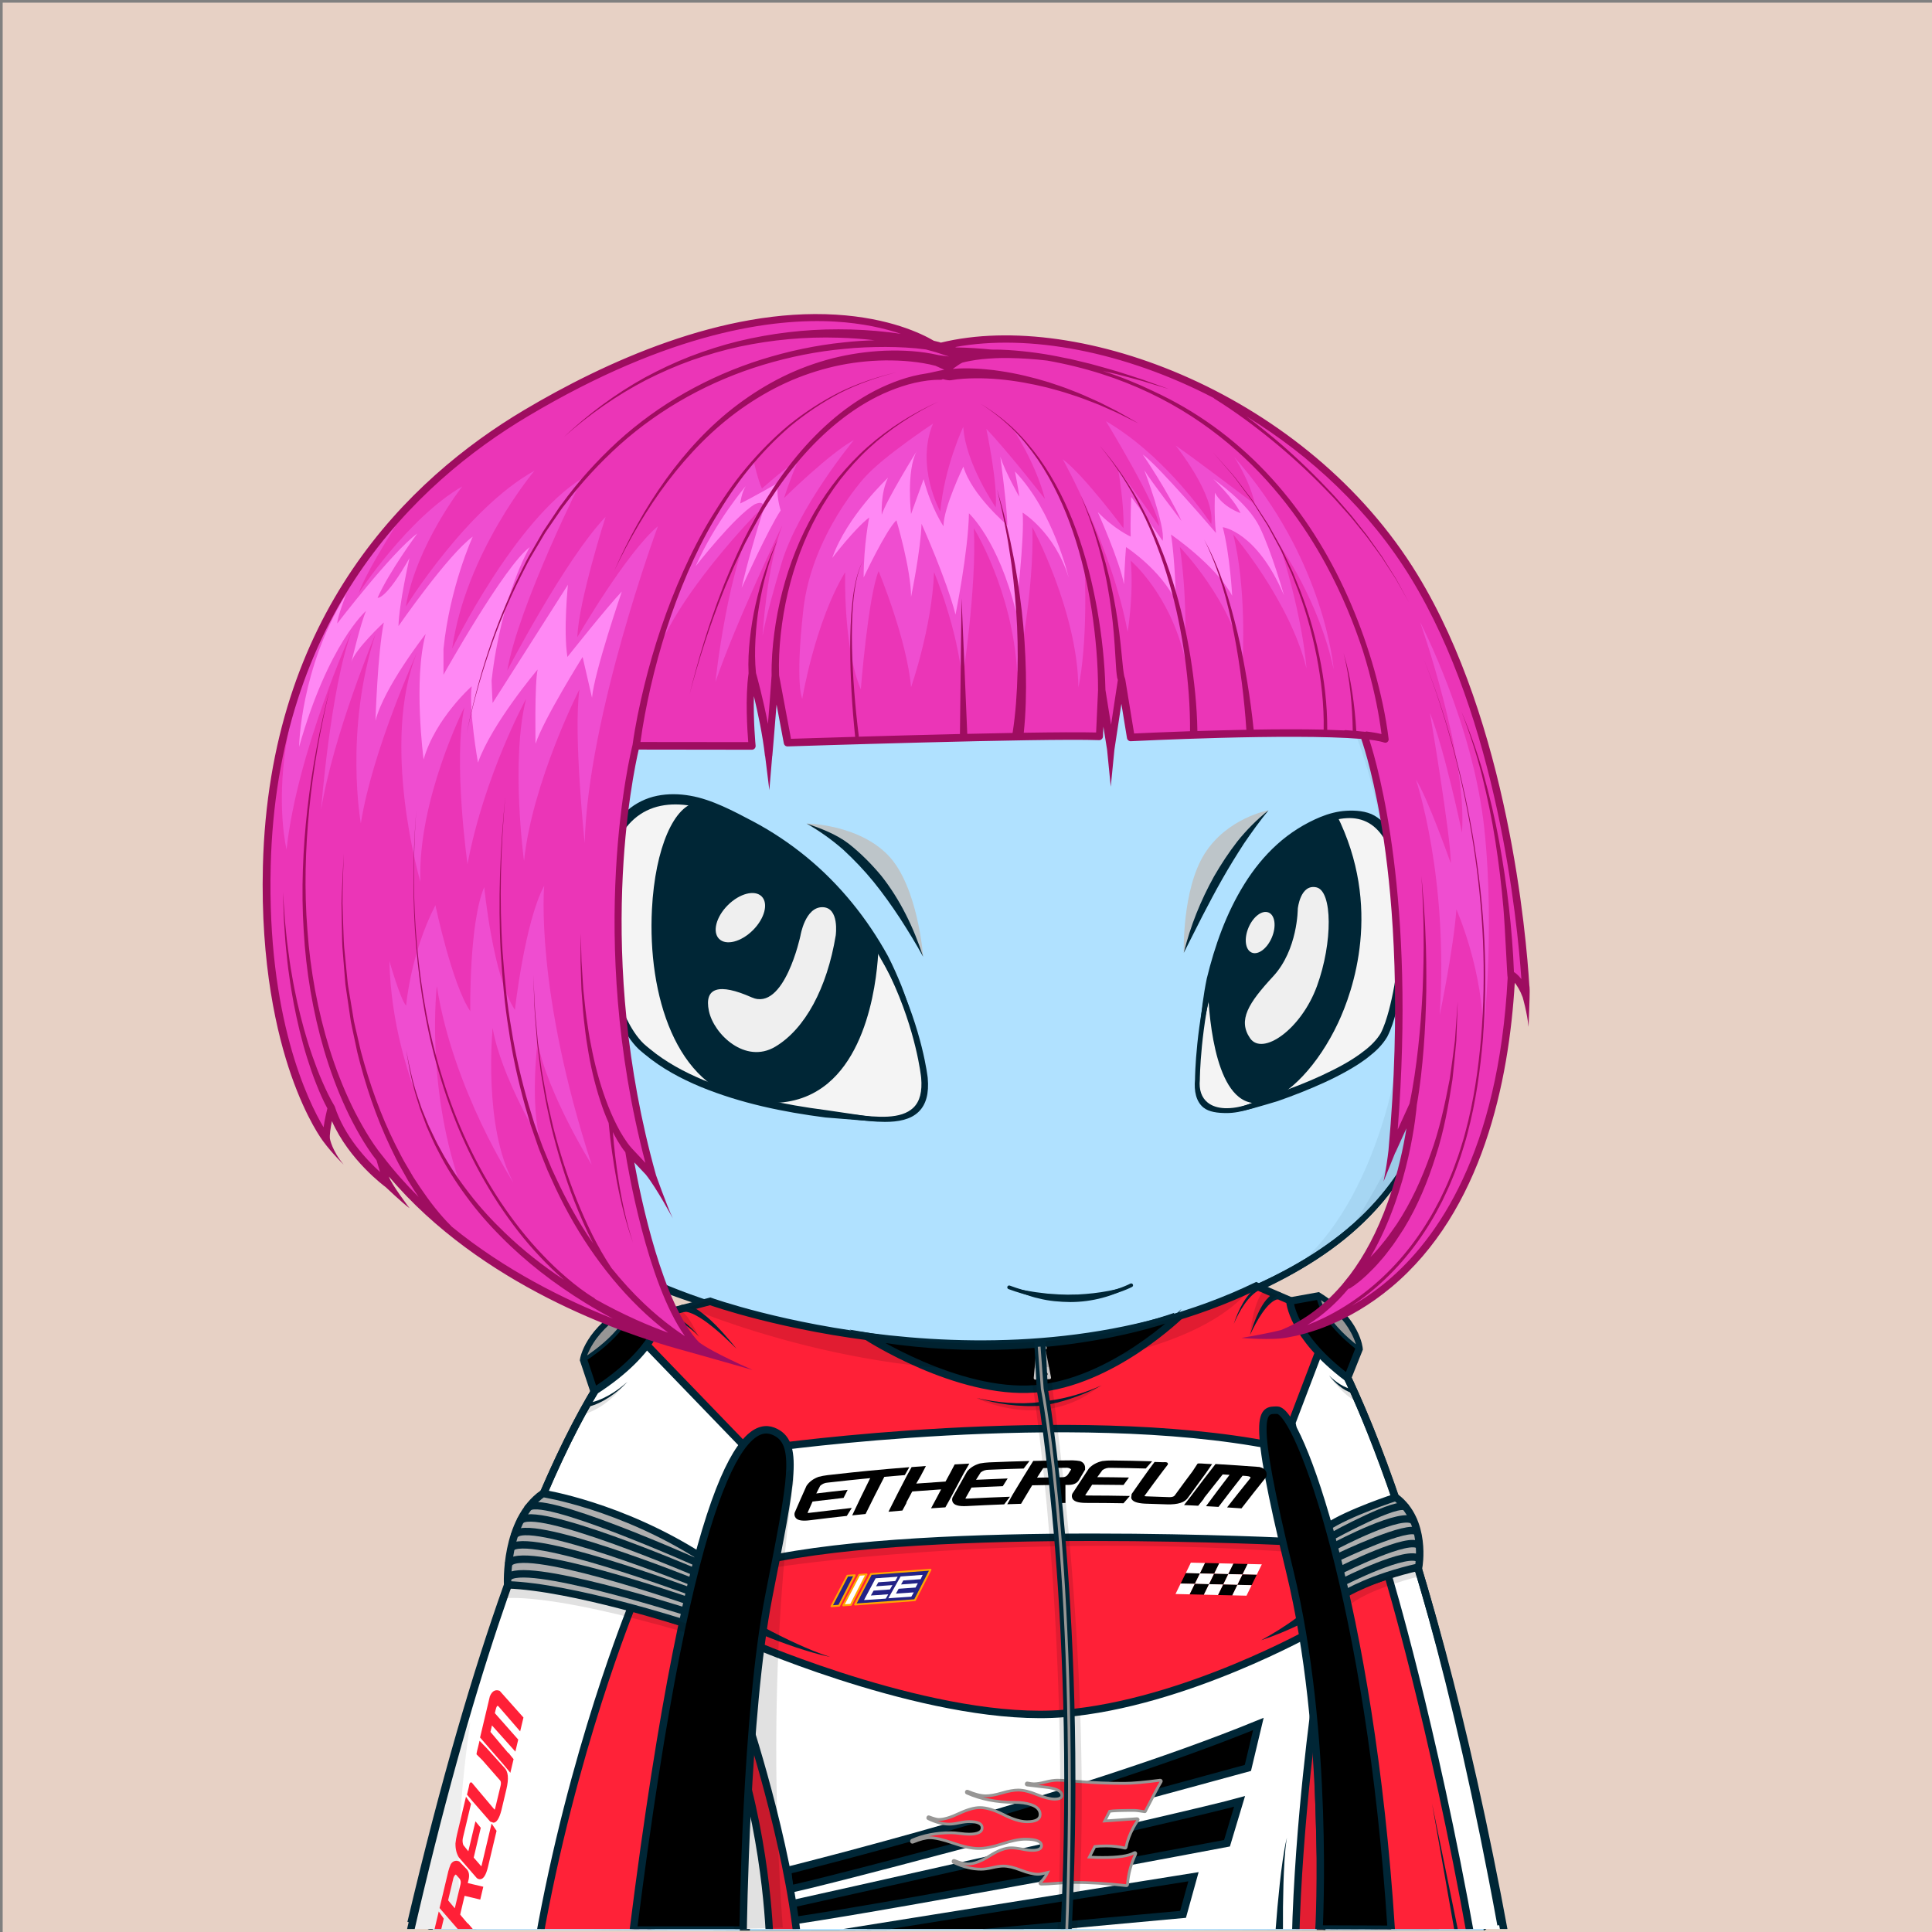 <svg xmlns="http://www.w3.org/2000/svg" xmlns:xlink="http://www.w3.org/1999/xlink" version="1.2" viewBox="0 0 520 520" fill="none">
<rect x="0" y="0" width="520" height="520" fill="#808080" stroke="none"/>
<!-- Background / Orange --> <path d="M520.47 0.72H0.72V520.47H520.47V0.72Z" fill="#E7D1C5"/>


<!-- Type / Blue Body --> <path d="M399.34 519.56L115.79 518.97C115.53 518.97 115.28 518.85 115.12 518.65C114.96 518.45 114.89 518.18 114.95 517.93C146.9 372.14 188.1 351.75 189.84 350.95C189.94 350.9 190.06 350.87 190.17 350.87L337.22 346.77C337.3 346.76 337.43 346.78 337.52 346.82C338.16 347.04 353.31 352.7 367.93 393.63C383.16 436.26 397.96 500.19 400.2 518.6C400.23 518.85 400.15 519.09 399.99 519.27C399.82 519.45 399.58 519.56 399.34 519.56ZM116.85 517.26L398.36 517.84C395.76 498.32 381.24 436.01 366.31 394.2C352.74 356.21 338.58 349.15 337.08 348.49L190.41 352.58C187.69 354.04 147.59 377.75 116.85 517.26Z" fill="#002636"/>
<path d="M399.34 518.7C397 499.37 381.76 434.92 367.12 393.91C352.47 352.9 337.24 347.63 337.24 347.63L190.19 351.73C190.19 351.73 148.01 371.06 115.79 518.11L399.34 518.7Z" fill="#B0E1FF"/>
<path d="M397.72 507.23C397.06 503.42 396.32 499.64 395.57 495.85C394.04 488.28 392.42 480.73 390.66 473.21C387.12 458.18 383.29 443.22 379.1 428.35C376.94 420.93 374.75 413.52 372.36 406.17C370.01 398.81 367.49 391.49 364.57 384.29C361.64 377.11 358.29 370.06 354.07 363.47C351.98 360.17 349.63 357.02 347.01 354.08C345.68 352.62 344.3 351.21 342.76 349.94C341.2 348.65 339.69 347.48 337.59 346.58C337.49 346.54 337.38 346.51 337.26 346.52H337.2C312.69 347.2 288.19 348.19 263.69 349.02C251.44 349.47 239.19 349.88 226.93 350.24C214.68 350.61 202.43 351.04 190.17 351.29H190.15C190.1 351.29 190.05 351.3 190 351.33C188.22 352.29 186.66 353.44 185.14 354.68L182.91 356.58C182.2 357.24 181.52 357.94 180.82 358.62C180.14 359.31 179.41 359.97 178.77 360.69L176.85 362.88L174.93 365.07C174.31 365.82 173.74 366.6 173.14 367.36C171.97 368.91 170.75 370.42 169.62 371.99L166.37 376.81L164.74 379.22C164.22 380.04 163.74 380.88 163.24 381.71L160.27 386.71C152.59 400.18 146.31 414.38 140.61 428.77C139.21 432.38 137.97 436.05 136.64 439.68L134.67 445.14L133.69 447.87L132.81 450.64L129.31 461.71C128.14 465.4 126.95 469.08 125.97 472.83L122.88 484.02C121.88 487.76 120.77 491.47 119.93 495.25L114.55 517.84C114.53 517.93 114.52 518.03 114.52 518.12C114.52 518.8 115.07 519.36 115.75 519.37H115.78C132.24 519.07 151.62 519.35 186.94 519.57C210.64 519.72 234.41 519.65 258.04 519.48L399.43 518.78C399.03 514.84 398.39 511.02 397.72 507.23ZM257.08 517.33C233.46 517.06 209.96 517.07 186.41 516.94C163.39 516.82 140.4 516.83 117.37 516.85L122.26 495.83C123.08 492.06 124.16 488.35 125.14 484.62L128.11 473.43C129.04 469.68 130.19 466 131.32 462.31L134.68 451.24L135.52 448.47L136.47 445.74L138.37 440.28C139.65 436.64 140.86 432.98 142.21 429.37C147.71 414.97 154.06 401.17 161.61 387.72L164.52 382.73C165.01 381.9 165.48 381.06 165.99 380.24L171.09 373.37C172.2 371.8 174.06 369.75 175.21 368.21C175.8 367.45 176.36 366.66 176.97 365.92L178.86 363.74L180.75 361.56C181.39 360.84 182.09 360.19 182.76 359.5C183.44 358.83 184.11 358.13 184.8 357.47L186.97 355.59C188.43 354.37 190.55 353.68 192.16 352.79L192.89 352.47C205.14 352.04 214.75 351.48 227 351.16C239.25 350.84 251.51 350.56 263.77 350.33C288.2 349.8 312.7 349.17 337.12 348.49C338.54 349.13 340.03 350.5 341.37 351.65C342.8 352.84 344.12 354.2 345.38 355.6C347.87 358.43 350.14 361.5 352.17 364.72C356.29 371.13 359.66 378.05 362.58 385.13C365.5 392.22 368.05 399.48 370.44 406.81C372.87 414.12 375.1 421.5 377.29 428.88C381.66 443.66 385.71 458.55 389.45 473.51C391.28 481 393.15 488.48 394.83 496.01C396.51 503.49 398.1 511.18 399.28 518.61L257.08 517.33Z" fill="#002636"/>
<path opacity="0.06" d="M185.38 357.16C185.38 357.16 224.37 377.66 278.59 377.01C278.59 377.01 308.94 378.99 341.45 351.73C341.45 351.73 339.4 349.62 337.08 348.49C334.74 347.36 197.65 350.87 193.25 352.24C188.85 353.62 185.38 357.16 185.38 357.16Z" fill="#002636"/>
<path opacity="0.09" d="M200.36 354.58C200.36 354.58 246.35 372.25 281.94 367.65C317.53 363.05 334.95 348.77 334.95 348.77L298.88 359.42L281.69 363.78L257.46 363.02L234.73 360.88L200.36 354.58Z" fill="#002636"/>
<path d="M81.22 187.89C81.22 187.89 109.73 113.29 222.61 103.14C335.49 92.99 394.07 182.82 392.51 248.82C390.95 314.82 372.2 342.17 293.7 361.3C293.7 361.3 284.52 362.86 277.49 363.16C270.46 363.45 150.95 366.97 124.58 296.67C124.58 296.67 108.96 251.56 129.66 210.94C129.66 210.94 143.71 184.46 134.14 178.99C120.69 171.31 66.38 229.29 81.22 187.89Z" fill="#B0E1FF"/>
<path d="M81.1 187.84C83.5 182.13 86.65 176.79 90.11 171.67C93.58 166.56 97.42 161.7 101.57 157.13C109.91 148.02 119.34 139.89 129.62 133.02C134.72 129.51 140.12 126.49 145.57 123.56C151.09 120.77 156.7 118.14 162.48 115.91C174 111.39 185.96 107.96 198.11 105.58C210.27 103.25 222.59 101.76 235 101.33C247.4 100.91 259.86 101.85 272.06 104.2C284.25 106.56 296.19 110.33 307.42 115.66C318.65 120.95 329.2 127.67 338.75 135.58C357.79 151.48 372.74 172.1 382.19 194.95C383.42 197.79 384.4 200.72 385.48 203.62C386.39 206.58 387.44 209.49 388.17 212.5C389.85 218.45 391.02 224.54 391.91 230.66C392.76 236.79 393.05 242.99 392.99 249.18C392.85 255.35 392.55 261.53 392.01 267.69C390.91 279.98 388.73 292.33 384.02 303.87C381.66 309.62 378.65 315.13 374.9 320.11C371.17 325.11 366.76 329.58 361.92 333.5C352.2 341.33 340.96 346.99 329.43 351.47C317.89 356.02 290.25 365.55 269.44 363.52C261.26 363.49 253.09 363.08 244.94 362.39C228.65 360.97 212.42 358.33 196.65 353.77C180.94 349.16 165.5 343.64 152.11 333.92C145.45 329.05 139.39 323.3 134.35 316.73C129.31 310.15 125.32 302.81 122.68 294.87C118.34 278.98 116.84 262.37 118.58 246.01C118.86 243.97 118.96 241.92 119.41 239.9L120.56 233.84C121.64 229.87 122.56 225.86 124.09 222.04C125.33 218.12 127.26 214.46 128.94 210.72C130.81 207.14 132.47 203.44 133.88 199.65C135.25 195.86 136.43 191.95 136.74 187.98C136.88 186.01 136.75 183.98 135.98 182.24C135.21 180.51 133.59 179.21 131.68 179.06C129.76 178.88 127.77 179.37 125.88 180C123.98 180.64 122.13 181.47 120.32 182.38C116.7 184.2 113.2 186.28 109.75 188.44C102.83 192.71 96.16 197.44 88.84 201.1C86.99 201.97 85.1 202.81 83.03 203.1C82.02 203.22 80.87 203.22 79.97 202.55C79.05 201.91 78.71 200.79 78.6 199.77C78.39 197.69 78.84 195.66 79.31 193.68C79.77 191.71 80.41 189.77 81.1 187.84ZM81.34 187.93C80.67 189.85 80.04 191.78 79.56 193.75C79.1 195.71 78.68 197.74 78.9 199.73C79.01 200.7 79.35 201.71 80.15 202.26C80.92 202.84 81.99 202.85 82.96 202.73C84.94 202.44 86.82 201.6 88.64 200.73C95.88 197.05 102.53 192.28 109.43 187.96C112.88 185.79 116.34 183.63 119.98 181.74C121.8 180.8 123.66 179.93 125.6 179.24C127.54 178.56 129.59 178 131.75 178.17C133.95 178.29 135.97 179.85 136.86 181.82C137.77 183.8 137.92 185.98 137.81 188.05C137.55 192.22 136.4 196.21 135.07 200.09C133.7 203.96 132.08 207.73 130.24 211.4C128.65 215.11 126.81 218.72 125.66 222.6C124.22 226.38 123.38 230.34 122.39 234.25L121.36 240.21C121.16 241.2 121.04 242.2 120.95 243.21L120.63 246.22C119.08 262.28 120.73 278.67 125.13 294.14C127.66 301.62 131.54 308.8 136.41 315.13C141.29 321.47 147.17 327.05 153.67 331.78C166.72 341.23 181.83 347.59 197.33 352.11C212.86 356.65 228.93 359.35 245.08 360.83C253.16 361.55 261.27 361.99 269.37 362.05C273.43 362.07 277.47 362.07 281.46 361.7C285.47 361.34 289.5 360.8 293.48 360.16L293.4 360.18C305.34 357.25 317.23 354.02 328.69 349.61C340.15 345.27 351.27 339.8 360.86 332.21C365.64 328.42 369.99 324.08 373.69 319.22C377.41 314.38 380.4 308.99 382.76 303.35C387.47 292.03 389.72 279.81 390.89 267.59C391.47 261.47 391.81 255.32 391.99 249.16C392.09 243.02 391.84 236.87 391.04 230.77C390.18 224.69 389.12 218.61 387.39 212.71C386.65 209.72 385.59 206.83 384.68 203.9C383.6 201.02 382.6 198.11 381.37 195.29C371.93 172.57 356.78 152.28 337.75 136.79C318.68 121.32 295.71 110.92 271.64 106.39C259.6 104.1 247.31 103.3 235.06 103.57C222.81 103.91 210.56 105.3 198.49 107.53C174.39 111.99 150.73 120.25 130.1 133.75C119.76 140.42 110.24 148.38 101.92 157.45C97.76 161.99 93.9 166.81 90.41 171.88C86.93 176.95 83.75 182.28 81.34 187.93Z" fill="#002636"/>
<path opacity="0.06" d="M88.84 175.45C88.84 175.45 85.13 186.91 87.55 189.81C89.97 192.71 127.09 166.41 144.84 174.64C144.84 174.64 145.72 175.93 145.81 179.32C145.89 182.47 145.25 188.03 144.44 192.88C143.63 197.72 137.34 213.68 134.84 223.54C127.26 253.39 124.35 316.33 176.15 344.41L170.34 342.8L151.78 332.79L134.84 315.04L125.8 300.19L122.73 289.38L119.34 273.56L119.02 259.52L119.83 242.9L122.25 230.31L125.96 218.69L130.32 209.17L134.19 201.59L136.21 194.65L137.81 188.06L136.85 182.71L134.51 179.4L127.65 178.75L123.53 180.44L112 186.18L99.65 194.01L94.57 197.08L86.9 201.36L81.82 202.09L79.88 200.07C79.88 200.07 79.07 195.39 79.32 195.23C79.57 195.07 81.66 187.24 81.66 187.24C81.66 187.24 84.65 181.91 84.81 181.67C84.97 181.43 88.84 175.45 88.84 175.45Z" fill="#002636"/>
<path opacity="0.06" d="M127.65 178.76L131.93 177.07L137.3 176.24L142.82 176.31C142.82 176.31 144.2 176.48 144.14 177.82C144.08 179.15 136.94 193.98 136.94 193.98L137.42 188.84L136.88 183.15L134.52 179.42L130.92 177.96L127.65 178.76Z" fill="#002636"/>
<path d="M129.14 177.26C130.64 176.89 132.15 176.6 133.67 176.4C135.19 176.19 136.72 176.07 138.25 176.05C139.78 176 141.3 176.13 142.81 176.3C141.29 176.28 139.78 176.3 138.27 176.48C136.77 176.64 135.28 176.89 133.82 177.24C132.36 177.58 130.91 177.99 129.5 178.49C128.1 178.98 124.43 180.25 124.22 179.83C124.01 179.41 123.29 179.53 129.14 177.26Z" fill="#002636"/>
<path opacity="0.06" d="M392.23 239.84C392.23 239.84 387.94 278.32 381.48 296.08C375.02 313.84 361.9 333.5 361.9 333.5L368.34 326.5L375.6 318.59L381.41 308.1L385.93 296.8L389 286.15L390.78 274.21L391.75 261.14L392.56 247.58L392.23 239.84Z" fill="#002636"/>
<path opacity="0.06" d="M124.08 222.05C124.08 222.05 118.78 250.73 124.59 280.02C130.4 309.31 137.66 319.72 137.66 319.72L131.73 311.37L125.8 300.19L121.32 286.43L119.38 271.54L119.02 254.96L119.83 242.9L124.08 222.05Z" fill="#002636"/>
<path d="M199.14 516.66L199.13 519.65L116.44 519.37L118.32 513.06L181.39 512.97L199.14 516.66Z" fill="#B0E1FF"/>
<path opacity="0.06" d="M133.67 454.57C136.39 449.53 125.3 503.75 128.2 519.4L116.44 519.38C116.44 519.37 130.95 459.61 133.67 454.57Z" fill="#002636"/>
<path d="M399.24 518.61L399.34 519.56L356.71 519.49L356.75 518.3L356.76 517.98L399.24 518.61Z" fill="#B0E1FF"/>
<path opacity="0.06" d="M339.09 392.12C339.09 392.12 346.08 401.06 352.37 423.33C358.66 445.6 364.63 499.98 365.6 516.93L365.63 519.53L356.66 519.48L355.92 515.88V507.65L355.44 488.69L354.15 470.54L351.97 450.45L348.34 430.12L344.87 413.58L341.8 400.83L339.09 392.12Z" fill="#002636"/>
<path d="M352.49 464.23C353 470.32 353.55 476.41 353.83 482.52C354.25 488.62 354.46 494.73 354.74 500.83C355.11 506.61 354.14 513.38 354.37 519.18L356.73 519.48C356.77 516.73 357.03 512.62 357.05 509.87C357.07 506.8 357.09 503.73 356.98 500.67L356.66 491.47C356.56 488.4 356.25 485.35 356.05 482.29C355.64 476.17 354.95 470.07 354.31 463.97C352.89 451.78 351.08 439.64 348.66 427.61C346.15 415.61 343.26 403.66 339.08 392.12C339.06 392.07 339 392.04 338.94 392.06C338.89 392.08 338.86 392.14 338.88 392.2C342.79 403.8 344.53 415.8 346.76 427.81C348.99 439.84 351.28 452.07 352.49 464.23Z" fill="#002636"/>
<path d="M201.84 516.99V519.65L354.39 519.49L354.34 517.85L223.06 514.56L201.84 516.99Z" fill="#B0E1FF"/>
<path opacity="0.06" d="M217.28 403.99C217.28 403.99 220.88 402.54 219.59 410.93C218.3 419.32 213.84 493.52 215.13 519.66H201.84L200.87 495.49L204.42 449.66L207.08 431.83L209.08 421L212.41 411.97L213.73 408.71L215.34 405.39L217.28 403.99Z" fill="#002636"/>
<path d="M201.81 518.11C201.81 517.62 201.8 517.13 201.81 516.64C201.89 503.85 202.12 491.05 202.84 478.26C203.59 465.48 204.06 452.7 205.71 440.01C206.52 433.66 207.49 427.33 209.03 421.12C209.8 418.02 210.66 414.93 211.76 411.93C212.3 410.43 212.93 408.96 213.66 407.54C214.03 406.84 214.43 406.14 214.9 405.51C215.36 404.89 215.91 404.23 216.58 403.96L216.62 403.94C216.67 403.92 216.7 403.86 216.68 403.81C216.66 403.76 216.6 403.73 216.55 403.75C215.7 404.06 215.2 404.72 214.69 405.35C214.19 405.99 213.77 406.68 213.38 407.39C212.61 408.81 211.94 410.28 211.37 411.78C210.21 414.78 209.27 417.86 208.43 420.96C206.75 427.16 205.64 433.52 204.69 439.86C202.83 452.57 201.56 465.35 200.61 478.15C199.67 490.95 198.97 503.79 199.16 516.65C199.17 517.13 199.19 517.62 199.2 518.11H201.81Z" fill="#002636"/>
<path opacity="0.06" d="M391.35 227.25L385.48 203.62L376.1 182.47L362.54 161.41L344.92 142.87L330.59 129.7L307.41 115.66L286.29 108.64L269.59 104.77L258.21 103.32L241.27 102.11L225.05 102.59L198.11 105.59L183.9 110.58C183.9 110.58 234.25 100.9 273.95 112.03C313.65 123.17 356.01 159.32 369.45 212.17C369.45 212.17 377.37 242.39 378.12 263.04C378.87 283.69 370.33 323.76 348.51 341.27L357.47 336.19L368.36 326.51L376.35 317.31L382.16 306.42L386.76 292.62L389.42 284.63L392.01 267.7L392.09 242.75L391.35 227.25Z" fill="#002636"/>
<path d="M345.88 141.56C323.42 120.53 283.79 96.62 222.63 102.13C164.14 107.39 128.68 130.24 109.23 148.49C88.13 168.28 80.77 187.11 80.7 187.3V187.31C77.65 195.83 77.3 200.65 79.62 202.49C83.41 205.5 93.08 199.27 104.27 192.05C115.6 184.75 128.09 176.78 133.34 179.79C142.26 184.89 129.3 210.01 129.16 210.27C108.57 250.67 123.89 296.05 124.05 296.52C147.52 359.12 244.02 363.55 270.82 363.55C274.57 363.55 276.96 363.46 277.59 363.44C284.58 363.15 293.79 361.6 293.92 361.57C369.4 344.18 391.58 317.82 393.22 248.47C394.12 210.7 375.98 169.74 345.88 141.56ZM391.94 248.44C391.09 284.36 385.18 305.63 371.54 321.86C357.31 338.79 333.28 350.65 293.67 360.3C293.58 360.32 284.45 361.86 277.54 362.15C272.42 362.37 151.7 366.56 125.27 296.09C125.11 295.64 109.97 250.78 130.31 210.87C130.89 209.78 144.35 184.08 134.36 178.37C133.4 177.82 132.28 177.58 131.01 177.58C124.37 177.58 115 182.85 104.76 189.45C94.88 195.81 84.66 202.39 81.61 199.96C80.39 198.99 79.66 195.82 83.1 186.23C83.52 185.15 111.84 113.4 222.76 103.42C283.47 97.96 322.74 121.66 345.02 142.51C374.84 170.44 392.82 211.03 391.94 248.44Z" fill="#002636"/>


<!-- Eyes / Regular Eyes --> <g style="mix-blend-mode:color-burn">
<path d="M217.1 221.65C217.1 221.65 230.86 221.79 238.99 230.14C247.11 238.5 248.47 257.51 248.47 257.51L240.12 240.85L230.97 230.41L217.1 221.65Z" fill="#BDC5C9"/>
</g>
<g style="mix-blend-mode:color-burn">
<path d="M318.61 256.46C318.61 256.46 318.1 239.47 324.22 229.78C330.34 220.09 341.43 218.09 341.43 218.09L331.37 230.03L318.61 256.46Z" fill="#BDC5C9"/>
</g>
<path d="M318.61 256.46C320.44 249.13 323.1 242.49 326.76 235.88C328.65 232.61 330.73 229.43 333.06 226.44C335.42 223.48 338.46 220.41 341.43 218.09C339.03 221.01 336.87 224.03 334.78 227.09C332.76 230.21 330.81 233.37 328.98 236.6C327.14 239.83 325.41 243.12 323.69 246.43L318.61 256.46Z" fill="#002636"/>
<path d="M248.47 257.52C246.52 253.94 244.39 250.5 242.21 247.12C239.99 243.76 237.67 240.48 235.15 237.37C232.62 234.27 229.86 231.37 226.92 228.66C223.9 226.03 220.66 223.69 217.1 221.66C220.96 222.97 225.13 224.56 228.41 227.07C231.65 229.62 234.57 232.56 237.2 235.72C242.3 242.15 245.95 249.75 248.47 257.52Z" fill="#002636"/>
<path d="M322.29 290.56C322.29 290.56 322.34 235.59 354.67 221.27C387 206.95 378.1 270.88 371.94 279.51C365.77 288.14 345.48 294.91 336.19 297.88C326.9 300.85 321.62 297.29 322.29 290.56Z" fill="#F4F4F4"/>
<path d="M330.17 299.58C327.75 299.58 325.41 299.31 323.91 298.1C321.92 296.49 321.34 293.65 321.64 290.52C321.65 288.9 322.39 234.85 354.41 220.67C362.37 217.14 368.53 217.96 372.72 223.1C383.28 236.06 377.06 273.45 372.47 279.88C365.93 289.03 343.7 296.15 336.39 298.5C334.13 299.22 332.03 299.58 330.17 299.58ZM363.16 219.84C360.72 219.84 357.97 220.51 354.94 221.86C323.36 235.85 322.94 290.01 322.94 290.56V290.62C322.67 293.31 323.4 295.43 325.04 296.75C327.33 298.6 331.23 298.78 336 297.25C343.2 294.94 365.12 287.92 371.42 279.12C373.49 276.22 376.23 265.73 377.05 253.84C377.6 245.78 377.64 231.19 371.73 223.92C369.5 221.2 366.64 219.84 363.16 219.84Z" fill="#002636"/>
<path d="M249.05 290.2C249.05 290.2 244.08 241.2 197.48 219.61C150.88 198.02 157.63 267.97 172.79 281.86C187.95 295.75 217.1 299.31 226.94 300.31C236.78 301.31 250.31 304.49 249.05 290.2Z" fill="#F4F4F4"/>
<path d="M238.18 301.96C235.49 301.96 232.62 301.62 229.9 301.29C228.87 301.17 227.85 301.05 226.87 300.95C195.07 297.72 179.67 289.05 172.35 282.34C162.44 273.26 155.43 239.25 166.22 223.06C170.55 216.56 179.54 210.58 197.76 219.02C244.16 240.52 249.65 289.64 249.7 290.14V290.15C250.07 294.31 249.26 297.3 247.23 299.26C245.07 301.35 241.79 301.96 238.18 301.96ZM181.75 216.19C175.55 216.19 170.66 218.73 167.29 223.78C157.14 239.01 163.65 272.62 173.22 281.38C186.91 293.93 212.79 298.22 227 299.66C227.99 299.76 229.01 299.88 230.05 300.01C236.12 300.73 242.53 301.34 245.85 298.12C247.58 296.44 248.26 293.81 247.93 290.06C247.86 289.39 242.83 241.35 197.2 220.21C191.42 217.52 186.25 216.19 181.75 216.19Z" fill="#002636"/>
<path d="M325.55 263.57C325.55 263.57 325.53 299.51 339.91 296.2C354.29 292.89 377.4 255.56 359.28 219.48C359.28 219.48 334.14 224.9 325.55 263.57Z" fill="#002636"/>
<path d="M338.09 296.92C336.39 296.92 334.83 296.36 333.43 295.24C325.13 288.63 325.05 264.59 325.05 263.57L325.06 263.46C333.62 224.92 358.92 219.04 359.18 218.99L359.56 218.91L359.73 219.26C372.21 244.12 364.17 266.77 360.13 275.35C354.86 286.56 346.78 295.13 340.02 296.69C339.36 296.84 338.72 296.92 338.09 296.92ZM326.05 263.63C326.06 264.92 326.31 288.29 334.05 294.46C335.74 295.81 337.62 296.22 339.79 295.72C346.26 294.23 354.07 285.87 359.22 274.93C363.18 266.52 371.03 244.4 359.01 220.07C355.88 220.95 333.91 228.35 326.05 263.63Z" fill="#002636"/>
<path d="M349.3 244.59C349.3 244.59 349.32 255.61 342.67 262.79C336.02 269.97 333.12 274.56 336.45 279.43C339.78 284.3 350.2 277.1 354.47 265.39C358.74 253.68 358.66 239.8 354.31 238.83C349.96 237.86 349.3 244.59 349.3 244.59Z" fill="#EFEFEF"/>
<path d="M342.318 252.323C343.573 249.346 343.184 246.339 341.448 245.608C339.713 244.876 337.289 246.697 336.034 249.674C334.779 252.651 335.168 255.658 336.904 256.389C338.639 257.121 341.063 255.3 342.318 252.323Z" fill="#EFEFEF"/>
<path d="M235.95 254.14C235.95 254.14 236.09 302.14 201.64 295.78C167.19 289.42 172.22 217.65 188.01 216.39C188.02 216.39 215.78 224.38 235.95 254.14Z" fill="#002636"/>
<path d="M207.66 296.86C205.71 296.86 203.67 296.66 201.56 296.27C181.89 292.64 174.29 267.77 175.47 244.73C176.32 228.27 181.46 216.4 187.98 215.88L188.07 215.87L188.16 215.9C188.44 215.98 216.33 224.29 236.37 253.85L236.46 253.98V254.13C236.46 254.39 236.38 280.26 222.84 291.56C218.62 295.09 213.53 296.86 207.66 296.86ZM187.97 216.9C182.1 217.48 177.28 229.18 176.47 244.79C175.31 267.39 182.67 291.77 201.74 295.29C209.94 296.8 216.82 295.29 222.2 290.8C234.84 280.24 235.43 256.42 235.45 254.29C216.17 225.95 189.69 217.43 187.97 216.9Z" fill="#002636"/>
<path d="M215.44 251.85C215.44 251.85 211.1 272.34 202.31 268.44C193.52 264.54 189.48 265.78 190.8 272.09C192.12 278.4 200.63 286.49 208.65 281.73C216.66 276.97 222.6 265.98 224.94 251.76C224.94 251.76 226.01 244.19 221.34 244.17C216.68 244.15 215.44 251.85 215.44 251.85Z" fill="#EFEFEF"/>
<path d="M202.64 250.372C205.807 247.22 206.869 243.152 205.01 241.284C203.152 239.417 199.079 240.458 195.911 243.609C192.744 246.76 191.682 250.829 193.54 252.696C195.399 254.564 199.472 253.523 202.64 250.372Z" fill="#EFEFEF"/>
<path d="M249.05 290.2C248.33 284.51 246.66 278.99 244.65 273.66C242.55 268.35 240.08 263.21 237.22 258.32C231.79 248.38 224.54 239.41 215.79 232.23C211.41 228.64 206.68 225.49 201.68 222.83C196.67 220.2 191.48 217.82 185.99 216.89C183.26 216.41 180.47 216.36 177.82 216.9C175.17 217.44 172.69 218.65 170.67 220.44C168.65 222.23 167.07 224.52 165.91 227.02C164.73 229.52 163.95 232.21 163.41 234.96C162.34 240.46 162.29 246.17 162.78 251.79C163.32 257.41 164.43 263 166.24 268.33C167.15 270.99 168.24 273.59 169.61 276.02C170.3 277.23 171.05 278.39 171.91 279.44C172.33 279.97 172.79 280.47 173.27 280.93C173.75 281.39 174.33 281.83 174.86 282.28C179.16 285.85 184.18 288.55 189.39 290.72C199.87 295.02 211.13 297.35 222.4 298.8L230.89 300.05C233.71 300.49 236.53 300.93 239.35 300.94C240.76 300.93 242.17 300.79 243.52 300.42C244.86 300.03 246.16 299.38 247.1 298.31C248.05 297.26 248.63 295.9 248.88 294.5C249.15 293.07 249.15 291.63 249.05 290.2ZM249.05 290.2C249.17 291.62 249.18 293.07 248.94 294.48C248.71 295.89 248.19 297.29 247.25 298.41C246.34 299.54 245.04 300.34 243.67 300.83C242.29 301.31 240.84 301.56 239.39 301.66C236.49 301.88 233.59 301.69 230.73 301.46L222.16 300.77C210.76 299.3 199.37 296.95 188.63 292.55C183.29 290.33 178.1 287.56 173.58 283.8C173.02 283.32 172.44 282.89 171.89 282.37C171.34 281.84 170.83 281.28 170.36 280.69C169.42 279.52 168.61 278.27 167.87 276.99C166.43 274.42 165.29 271.72 164.35 268.96C162.47 263.45 161.34 257.73 160.79 251.95C160.28 246.18 159.78 239.58 160.89 233.82C161.45 230.95 162.28 228.1 163.54 225.42C164.79 222.73 166.51 220.2 168.79 218.19C171.06 216.17 173.9 214.79 176.86 214.19C179.82 213.59 182.86 213.66 185.77 214.17C191.62 215.17 197.53 218.37 202.63 221.05C207.74 223.76 212.59 226.99 217.07 230.67C226.04 238.02 233.43 247.21 239 257.34C240.32 259.91 241.49 262.56 242.58 265.23C243.63 267.92 244.57 270.65 245.39 273.4C246.22 276.15 246.94 278.94 247.55 281.74C247.87 283.14 248.15 284.54 248.41 285.95C248.66 287.37 248.89 288.78 249.05 290.2Z" fill="#002636"/>
<path d="M322.29 290.56C322.36 286.03 322.63 281.5 322.96 276.96C323.31 272.42 323.88 267.89 324.8 263.4C326.96 254.53 330.05 245.78 334.93 237.94C337.36 234.03 340.28 230.38 343.73 227.27C347.17 224.15 351.16 221.64 355.47 219.86C357.64 218.99 359.95 218.36 362.37 218.22C364.77 218.07 367.79 218.27 369.94 219.53C372.1 220.78 373.74 222.69 374.95 224.74C376.16 226.8 376.99 229.02 377.6 231.26C378.82 235.76 379.26 240.37 379.37 244.96C379.47 249.55 378.74 254.41 378.22 258.96C377.69 263.5 376.92 268.02 375.75 272.47C375.14 274.7 374.48 276.9 373.37 279.07C372.07 281.25 370.36 282.9 368.51 284.33C367.62 285.1 366.63 285.7 365.68 286.38C364.7 286.98 363.73 287.62 362.72 288.17C360.71 289.3 358.67 290.34 356.59 291.29C352.43 293.2 348.18 294.87 343.88 296.37C341.7 297.04 339.51 297.67 337.32 298.28C335.12 298.89 332.79 299.37 330.47 299.3C329.89 299.32 329.31 299.21 328.73 299.16C328.16 299.02 327.58 298.95 327.04 298.73C325.93 298.39 324.9 297.77 324.12 296.93C323.32 296.1 322.78 295.05 322.49 293.96C322.22 292.83 322.2 291.69 322.29 290.56ZM322.29 290.56C322.22 291.69 322.25 292.83 322.54 293.93C322.86 295.02 323.45 296.01 324.26 296.78C325.06 297.56 326.1 298.05 327.17 298.31C327.69 298.49 328.26 298.49 328.8 298.57C329.36 298.56 329.9 298.62 330.46 298.55C332.68 298.39 334.78 297.7 336.88 296.9C339 296.12 341.12 295.31 343.21 294.47C347.46 292.95 351.68 291.36 355.75 289.46C359.8 287.56 363.83 285.5 367.27 282.76C369 281.44 370.58 279.83 371.61 278.12C372.57 276.25 373.24 274.09 373.82 271.95C374.96 267.63 375.72 263.19 376.24 258.73C376.75 254.27 377 249.77 376.9 245.29C376.79 240.82 376.36 236.34 375.2 232.08C374.62 229.96 373.84 227.9 372.75 226.04C371.66 224.2 370.24 222.57 368.45 221.54C366.67 220.5 364.58 220.08 362.47 220.21C360.35 220.33 358.23 220.89 356.2 221.71C352.14 223.39 348.34 225.77 345.07 228.75C341.78 231.71 338.97 235.21 336.62 239C331.91 246.59 328.84 255.15 326.75 263.87C324.45 272.54 322.45 281.48 322.29 290.56Z" fill="#002636"/>


<!-- Body / Moto Suit --> <style type="text/css">
	.style-Body0{clip-path:url(#SVGID_2_);}
	.style-Body1{fill:#FF2037;}
	.style-Body2{fill:#FFFFFF;stroke:#002636;stroke-width:2;stroke-miterlimit:10;}
	.style-Body3{fill:#FF2238;stroke:#002636;stroke-width:2;stroke-miterlimit:10;}
	.style-Body4{fill:none;stroke:#002636;stroke-width:2;stroke-miterlimit:10;}
	.style-Body5{fill:#AFAFAF;stroke:#002636;stroke-width:2;stroke-miterlimit:10;}
	.style-Body6{stroke:#002636;stroke-width:2;stroke-miterlimit:10;}
	.style-Body7{fill:#E31E32;stroke:#002636;stroke-width:2;stroke-miterlimit:10;}
	.style-Body8{fill:#C9C8C8;}
	.style-Body9{fill:#979695;stroke:#002636;stroke-linecap:round;stroke-linejoin:round;stroke-miterlimit:10;}
	.style-Body10{fill:#232387;}
	.style-Body11{fill:#FFA600;}
	.style-Body12{fill:#FFFFFF;}
	.style-Body13{fill:#002636;}
	.style-Body14{opacity:0.12;enable-background:new    ;}
	.style-Body15{opacity:0.07;enable-background:new    ;}
	.style-Body16{fill:#FF2238;stroke:#979695;stroke-width:0.75;stroke-miterlimit:10;}
	.style-Body17{fill:none;stroke:#002636;stroke-width:3;stroke-miterlimit:10;}
	.style-Body18{fill:none;stroke:#979695;stroke-width:0.75;stroke-miterlimit:10;}
</style>
<g fill="black">
	<g>
		<defs>
			<rect id="SVGID_1_" y="0" width="519.2" height="519.2"/>
		</defs>
		<clipPath id="SVGID_2_">
			<use xlink:href="#SVGID_1_"  style="overflow:visible;"/>
		</clipPath>
		<g class="style-Body0">
			<path class="style-Body1" d="M404.01,518.07c-24.78-135.71-52.37-166.12-52.37-166.12l-14.08-6.19c-64.2,33.79-146.41,4.5-146.41,4.5
				l-12.95,3.38c0,0-31.53,10.7-67.57,163.87L404.01,518.07z"/>
			<path class="style-Body2" d="M347.7,382.92l9.01-23.65c0,0,25.9,39.98,48.43,162.18l-30.69-2.18L347.7,382.92z"/>
			<path class="style-Body2" d="M202.42,391.37l-30.97-32.1c0,0-29.28,21.96-61.38,162.18h60.39L202.42,391.37z"/>
			<path class="style-Body3" d="M184.4,436.98l-14.27-4.88c0,0-16.14,39.23-25.15,90.47h29.85L184.4,436.98z"/>
			<path class="style-Body2" d="M202.98,442.61c0,0,49.55,21.4,83.34,18.58c32.63-2.72,67.57-22.52,67.57-22.52l3.38,25.34l2.25,68.7
				l-159.5-0.28l-3.24-39.14L202.98,442.61z"/>
			<path class="style-Body4" d="M110.63,517.51c36.04-153.17,67.57-163.87,67.57-163.87l12.95-3.38c0,0,79.4,28.44,146.97-4.13l13.51,5.82
				c0,0,27.59,30.41,52.37,166.12"/>
			<path class="style-Body3" d="M360.09,428.53l13.51-4.5c0,0,11.83,38.86,22.52,98.55l-25.9-1.13L360.09,428.53z"/>
			<path class="style-Body5" d="M184.4,436.98c0,0-30.41-9.85-47.77-10.42c0,0-0.94-17.27,9.48-24.59c0,0,20.84,3.19,42.66,17.13
				C192.68,421.6,184.4,436.98,184.4,436.98z"/>
			<path class="style-Body4" d="M187.77,420.65c0,0-43.36-19.43-45.75-14.64"/>
			<path class="style-Body4" d="M187.21,423.18c0,0-43.89-18.83-47.27-13.76"/>
			<path class="style-Body4" d="M186.93,426c0,0-45.82-18.44-48.5-12.67"/>
			<path class="style-Body4" d="M186.37,428.53c0,0-45.16-16.86-48.96-11.79"/>
			<path class="style-Body4" d="M185.38,430.93c0,0-46.18-16.05-48.57-9.85"/>
			<path class="style-Body4" d="M184.96,433.88c0,0-44.91-14.36-48.29-9.15"/>
			<path class="style-Body5" d="M362.15,428.91c0,0,7.11-4.32,19.69-7.13c0,0,2.28-12.39-6.17-18.77c0,0-12.76,4.13-18.58,8.07
				L362.15,428.91z"/>
			<path class="style-Body4" d="M358.78,413.33c0,0,17.79-9.76,19.66-7.6"/>
			<path class="style-Body4" d="M359.43,416.05c0,0,18.54-9.85,21.16-6.57"/>
			<path class="style-Body4" d="M360.28,419.05c0,0,19.24-9.2,21.21-6.66"/>
			<path class="style-Body4" d="M360.93,422.53c0,0,18.86-9.48,21.02-6.48"/>
			<path class="style-Body4" d="M361.59,425.72c0,0,17.55-8.92,20.46-6.1"/>
			<path class="style-Body6" d="M233.29,359.69c0,0,24.22,15.74,45.24,14.12c20.74-1.6,39.47-20.11,39.47-20.11S282.19,368.14,233.29,359.69
				z"/>
			<path class="style-Body2" d="M207.48,389.68c0,0,80.53-11.26,135.15-0.56l6.19,25.9c0,0-97.98-5.07-143.6,5.07L207.48,389.68z"/>
			<path class="style-Body7" d="M354.18,456.97c0,0-4.73,33.19-5.48,65.1l7.32-1.88L354.18,456.97z"/>
			<path class="style-Body6" d="M355.02,519.2c0,0,2.82-52.37-7.88-96.29s-7.48-43.36-3.38-43.36c5.82,0,25.06,52.44,30.69,139.72
				L355.02,519.2z"/>
			<path class="style-Body6" d="M211.99,503.43c0,0,77.15-19.15,126.7-39.42l-2.82,11.83c0,0-100.8,27.59-123.32,32.66L211.99,503.43z"/>
			<path class="style-Body6" d="M213.12,512.44c0,0,106.43-23.65,120.51-27.59l-3.38,11.26c0,0-86.16,16.33-116.57,20.84L213.12,512.44z"/>
			<path class="style-Body6" d="M222.69,520.89l98.54-15.77l-2.81,10.13l-67.58,6.2L222.69,520.89z"/>
			<path class="style-Body7" d="M200.73,461.76c0,0,11.26,33.51,14.08,61.66l-7.6,0.14c0,0-0.28-25.2-8.73-52.23L200.73,461.76z"/>
			<path class="style-Body6" d="M200.02,519.48c0,0,0.7-58.28,6.9-89.82c6.19-31.53,8.45-41.67,1.13-44.49
				c-7.32-2.82-21.82,9.29-37.59,134.3h29.56V519.48z"/>
			<path class="style-Body8" d="M282.88,370.73l-1.47-7.48c0.21-0.07,0.35-0.26,0.34-0.48c-0.02-0.26-0.25-0.46-0.51-0.45l-2.3,0.16
				c-0.26,0.02-0.46,0.25-0.45,0.51c0.02,0.23,0.2,0.4,0.42,0.43l-0.68,7.47c-0.01,0.11,0.03,0.23,0.11,0.31
				c0.07,0.07,0.16,0.12,0.26,0.12c0.02,0,0.03,0,0.05,0l3.87-0.13c0.12,0,0.23-0.06,0.3-0.15
				C282.87,370.97,282.9,370.85,282.88,370.73z"/>
			<path d="M281.49,370.34l-1.94,0.08c-0.27,0.01-0.51-0.2-0.52-0.48c-0.01-0.27,0.2-0.51,0.48-0.52l1.94-0.08
				c0.27-0.01,0.51,0.2,0.52,0.48S281.76,370.33,281.49,370.34z"/>
			<path class="style-Body6" d="M178.2,353.64c0,0-1.13,9.85-18.3,20.84l-2.82-8.45c0,0,1.13-8.17,12.95-14.36L178.2,353.64z"/>
			<path class="style-Body9" d="M157.08,366.03c0,0,11.17-6.76,12.95-14.36C170.04,351.67,159.81,356.64,157.08,366.03z"/>
			<path class="style-Body6" d="M347.17,350.19c0,0,0.43,9.33,15.53,20.68l3.1-7.78c0,0-0.54-7.75-11.02-14.27L347.17,350.19z"/>
			<path class="style-Body9" d="M365.8,363.1c0,0-9.84-7.02-11.02-14.27C354.79,348.83,363.87,354.11,365.8,363.1z"/>
			<path class="style-Body10" d="M223.78,432.32l4.3-8.22l1.96-0.14l-4.2,8.21L223.78,432.32z"/>
			<path class="style-Body11" d="M225.86,432.42l-2.06,0.15c-0.09,0.01-0.18-0.04-0.23-0.11c-0.05-0.08-0.05-0.17-0.01-0.25l4.3-8.21
				c0.04-0.08,0.12-0.13,0.2-0.13l1.97-0.14c0.09-0.01,0.18,0.04,0.23,0.11c0.05,0.08,0.06,0.17,0.01,0.25l-4.2,8.21
				C226.02,432.36,225.94,432.41,225.86,432.42z M224.21,432.04l1.47-0.11l3.94-7.69l-1.38,0.1L224.21,432.04z"/>
			<path class="style-Body10" d="M230.14,431.86l4.3-8.22l16.01-1.16l-4.21,8.21L230.14,431.86z"/>
			<path class="style-Body11" d="M246.26,430.94l-16.1,1.17c-0.09,0.01-0.18-0.04-0.23-0.11c-0.05-0.08-0.05-0.17-0.01-0.25l4.3-8.21
				c0.04-0.08,0.12-0.13,0.2-0.13l16.01-1.16c0.09-0.01,0.18,0.04,0.23,0.11c0.05,0.08,0.06,0.17,0.01,0.25l-4.2,8.21
				C246.43,430.88,246.35,430.93,246.26,430.94z M230.57,431.57l15.51-1.12l3.94-7.69l-15.42,1.12L230.57,431.57z"/>
			<path class="style-Body12" d="M226.96,432.09l4.3-8.22l1.96-0.14l-4.2,8.21L226.96,432.09z"/>
			<path class="style-Body11" d="M229.04,432.19l-2.06,0.15c-0.09,0.01-0.18-0.04-0.23-0.11c-0.05-0.08-0.05-0.17-0.01-0.25l4.3-8.21
				c0.04-0.08,0.12-0.13,0.2-0.13l1.97-0.14c0.09-0.01,0.18,0.04,0.23,0.11c0.05,0.08,0.06,0.17,0.01,0.25l-4.2,8.21
				C229.2,432.13,229.13,432.18,229.04,432.19z M227.39,431.8l1.47-0.11l3.94-7.69l-1.38,0.1L227.39,431.8z"/>
			<path class="style-Body12" d="M322.96,423.51l-3.82-0.09l1.38-2.83l3.82,0.09L322.96,423.51z"/>
			<path d="M326.78,423.6l-3.82-0.09l1.38-2.83l3.82,0.09L326.78,423.6z"/>
			<path class="style-Body12" d="M330.6,423.69l-3.82-0.09l1.38-2.83l3.82,0.09L330.6,423.69z"/>
			<path d="M334.42,423.78l-3.82-0.09l1.38-2.83l3.82,0.09L334.42,423.78z"/>
			<path class="style-Body12" d="M338.24,423.87l-3.82-0.09l1.38-2.83l3.82,0.09L338.24,423.87z"/>
			<path d="M321.58,426.32l-3.82-0.09l1.39-2.83l3.82,0.09L321.58,426.32z"/>
			<path class="style-Body12" d="M325.41,426.41l-3.83-0.09l1.39-2.83l3.82,0.09L325.41,426.41z"/>
			<path d="M329.23,426.5l-3.82-0.09l1.38-2.83l3.82,0.09L329.23,426.5z"/>
			<path class="style-Body12" d="M333.05,426.59l-3.82-0.09l1.38-2.83l3.82,0.09L333.05,426.59z"/>
			<path d="M336.87,426.68l-3.82-0.09l1.38-2.83l3.82,0.09L336.87,426.68z"/>
			<path class="style-Body12" d="M320.21,429.12l-3.82-0.09l1.38-2.83l3.83,0.09L320.21,429.12z"/>
			<path d="M324.03,429.21l-3.82-0.09l1.39-2.83l3.82,0.09L324.03,429.21z"/>
			<path class="style-Body12" d="M327.85,429.3l-3.82-0.09l1.39-2.83l3.82,0.09L327.85,429.3z"/>
			<path d="M331.68,429.39l-3.83-0.09l1.39-2.83l3.82,0.09L331.68,429.39z"/>
			<path class="style-Body12" d="M335.5,429.48l-3.82-0.09l1.38-2.83l3.82,0.09L335.5,429.48z"/>
			<path class="style-Body13" d="M182.8,351.53c0.34-0.24,0.44-0.23,0.63-0.29c0.18-0.05,0.31-0.05,0.46-0.07c0.29-0.02,0.55,0,0.8,0.04
				c0.49,0.08,0.92,0.23,1.33,0.39c0.8,0.35,1.53,0.77,2.2,1.25c1.35,0.94,2.56,1.99,3.7,3.11c0.58,0.55,1.14,1.11,1.67,1.7
				c0.55,0.57,1.09,1.15,1.6,1.75c1.06,1.17,2.05,2.41,3.06,3.62c-1.13-1.1-2.24-2.22-3.41-3.27c-0.57-0.54-1.16-1.06-1.76-1.56
				c-0.59-0.52-1.19-1.01-1.81-1.49c-1.22-0.97-2.5-1.86-3.83-2.59c-0.66-0.38-1.34-0.67-2.01-0.88c-0.33-0.09-0.66-0.17-0.95-0.18
				c-0.14-0.01-0.28,0-0.38,0.02c-0.04,0.01-0.11,0.02-0.11,0.03s-0.03,0.01-0.02,0.01c0.03-0.01-0.02,0.03,0.11-0.07L182.8,351.53z
				"/>
			<path class="style-Body13" d="M178.42,353.72c1.22-0.16,2.15,0.18,3.1,0.56c0.92,0.4,1.78,0.91,2.56,1.5c0.79,0.58,1.52,1.23,2.22,1.91
				c0.69,0.68,1.34,1.41,1.97,2.14c-0.69-0.68-1.4-1.34-2.14-1.95c-0.75-0.61-1.51-1.19-2.33-1.68c-0.8-0.51-1.67-0.92-2.55-1.22
				c-0.44-0.15-0.89-0.25-1.33-0.32c-0.43-0.06-0.94-0.06-1.24,0.02L178.42,353.72z"/>
			<path class="style-Body13" d="M344.04,349.72c0.15,0.03,0.01-0.02-0.04-0.01c-0.07-0.01-0.16,0.01-0.25,0.03
				c-0.19,0.04-0.39,0.11-0.6,0.22c-0.42,0.2-0.84,0.51-1.23,0.86c-0.8,0.7-1.49,1.59-2.14,2.5c-0.64,0.92-1.24,1.89-1.78,2.9
				c-0.56,1-1.05,2.03-1.55,3.07c0.35-1.09,0.68-2.2,1.1-3.27c0.4-1.09,0.85-2.15,1.38-3.2c0.54-1.04,1.12-2.08,1.92-3.02
				c0.4-0.47,0.85-0.93,1.41-1.32c0.28-0.2,0.59-0.37,0.95-0.51c0.18-0.07,0.37-0.13,0.59-0.16c0.1-0.02,0.22-0.03,0.34-0.03
				c0.06,0,0.12,0,0.2,0c0.07,0.01,0.13,0.01,0.28,0.04L344.04,349.72z"/>
			<path class="style-Body13" d="M339.12,347.17c-0.75,0.27-1.59,0.93-2.27,1.59c-0.7,0.69-1.34,1.45-1.9,2.27
				c-0.58,0.81-1.09,1.68-1.57,2.56c-0.47,0.89-0.9,1.8-1.31,2.72c0.33-0.95,0.68-1.9,1.08-2.83c0.41-0.92,0.85-1.84,1.37-2.72
				c0.51-0.89,1.1-1.73,1.77-2.52c0.71-0.78,1.4-1.51,2.51-2.03L339.12,347.17z"/>
			<path class="style-Body13" d="M282.4,376.98c2.4-0.31,4.83-0.86,7.19-1.55c2.37-0.69,4.69-1.54,6.96-2.56c-2.19,1.16-4.46,2.18-6.8,3.03
				s-4.72,1.57-7.21,2.06L282.4,376.98z"/>
			<path class="style-Body13" d="M280.1,378.35c-1.49,0.13-2.94,0.13-4.4,0.07s-2.91-0.17-4.35-0.36c-2.88-0.37-5.73-0.98-8.5-1.81
				c2.81,0.67,5.67,1.11,8.54,1.31c1.43,0.1,2.87,0.13,4.31,0.11c1.43-0.03,2.88-0.11,4.26-0.32L280.1,378.35z"/>
			<path class="style-Body13" d="M205.85,438.14c2.81,1.51,5.7,2.94,8.62,4.28c2.93,1.33,5.9,2.57,8.97,3.56c-3.16-0.67-6.26-1.61-9.34-2.63
				c-3.07-1.04-6.1-2.17-9.12-3.41L205.85,438.14z"/>
			<path class="style-Body13" d="M350.11,437.07c-1.76,0.89-3.51,1.66-5.29,2.4c-1.78,0.73-3.58,1.4-5.39,2.01c1.68-0.92,3.32-1.89,4.93-2.9
				c1.6-1.02,3.19-2.08,4.67-3.2L350.11,437.07z"/>
			<path class="style-Body13" d="M158.15,377.64c0.93-0.11,1.95-0.42,2.89-0.77c0.96-0.36,1.89-0.81,2.79-1.31s1.78-1.07,2.62-1.67
				c0.85-0.6,1.65-1.26,2.45-1.95c-0.74,0.74-1.49,1.47-2.29,2.14c-0.8,0.68-1.64,1.32-2.52,1.9s-1.8,1.12-2.76,1.57
				c-0.98,0.45-1.94,0.85-3.07,1.08L158.15,377.64z"/>
			<path class="style-Body13" d="M364.06,374.97c-0.75-0.18-1.33-0.47-1.93-0.8c-0.59-0.33-1.13-0.72-1.65-1.13s-1-0.86-1.46-1.33
				s-0.88-0.96-1.29-1.47c0.47,0.45,0.95,0.88,1.46,1.28c0.51,0.4,1.03,0.77,1.57,1.1c0.55,0.33,1.11,0.63,1.69,0.86
				c0.57,0.23,1.21,0.43,1.73,0.48L364.06,374.97z"/>
			<path class="style-Body13" d="M343.32,519.54c0.31-4.19,0.68-8.36,1.13-12.52c0.22-2.08,0.48-4.16,0.78-6.24
				c0.3-2.07,0.63-4.15,1.15-6.17c-0.36,2.06-0.52,4.14-0.66,6.23c-0.13,2.08-0.22,4.17-0.28,6.25c-0.12,4.17-0.16,8.35-0.13,12.52
				L343.32,519.54z"/>
			<path class="style-Body13" d="M391.7,520.98l-6.27-35.57l7.25,35.38L391.7,520.98z"/>
			<path class="style-Body14" d="M185.33,351.95c0,0,51.18,22.07,100.24,15.58c43.27-5.73,51.43-21.59,51.43-21.59s-51.24,32.47-146.69,4.04
				L185.33,351.95z"/>
			<path class="style-Body14" d="M187.92,359.55c0,0-2.25-5.07-4.36-6.62l-3.8,0.99C179.75,353.92,185.38,356.45,187.92,359.55z"/>
			<path class="style-Body14" d="M336.44,359.27c0,0,0.84-8.87,3.66-11.83l3.66,1.13C343.76,348.57,338.83,352.23,336.44,359.27z"/>
			<path class="style-Body14" d="M357.7,370.39c0,0,4.36,5.63,7.18,6.62l-1.27-2.82C363.61,374.19,360.65,373.91,357.7,370.39z"/>
			<path class="style-Body14" d="M168.63,371.94c0,0-4.93,7.04-11.68,8.73l1.97-2.82C158.91,377.85,163,377.29,168.63,371.94z"/>
			<path class="style-Body14" d="M262.81,376.3c0,0,18.02,9.29,33.36-3.38C296.18,372.93,281.25,380.95,262.81,376.3z"/>
			<path class="style-Body14" d="M209.17,421.78c0,0,58.85-9.29,135.99-4.22l-0.56-2.53c0,0-70.95-6.48-134.87,4.5L209.17,421.78z"/>
			<path class="style-Body14" d="M135.69,430.22c0,0,10.7-1.97,49.27,9.29l0.56-2.25c0,0-29.66-10.89-48.9-10.04L135.69,430.22z"/>
			<path class="style-Body14" d="M382.24,424.22c0,0-12.58,3-18.4,7.32l-0.75-2.82c0,0,10.14-4.32,10.7-4.5c0.56-0.19,7.7-1.88,7.7-1.88
				L382.24,424.22z"/>
			<path class="style-Body14" d="M213.68,398.31c0,0-8.26,48.05-3,120.51l-13.14,0.38l3-75.83l8.26-38.29
				C208.8,405.07,212.55,389.68,213.68,398.31z"/>
			<path class="style-Body15" d="M126.58,463.51c0,0-5.63,36.04-1.88,55.94h-13.89l12.01-48.8L126.58,463.51z"/>
			<g>
				<path class="style-Body16" d="M312.52,479.55c-0.86,1.44-2.27,4.08-4.22,7.91c-0.03,0.15-0.11,0.2-0.27,0.15
					c-1.32-0.23-2.3-0.34-2.93-0.34c-3.3,0-5.44,0.08-6.43,0.23l-1.33,2.62l8.63-0.61c0.18,0,0.29,0.04,0.34,0.11
					c0.05,0.1,0.03,0.22-0.08,0.34c-0.46,0.66-0.87,1.34-1.25,2.05c-0.91,1.7-1.55,3.42-1.9,5.17c-0.05,0.2-0.17,0.28-0.34,0.23
					c-1.57-0.38-3.22-0.57-4.94-0.57c-1.27,0-2.31,0.05-3.12,0.15l-1.48,2.85c1.17,0.08,2.36,0.11,3.58,0.11
					c4.21,0,7.04-0.42,8.48-1.26c0.15-0.08,0.27-0.08,0.34,0c0.1,0.1,0.11,0.23,0.04,0.38c-1.24,2.61-1.97,5.34-2.17,8.18
					c-0.03,0.2-0.14,0.29-0.34,0.27c-5.12-0.58-9.94-0.87-14.45-0.87c-0.89,0-2.27,0.08-4.15,0.23c-1.88,0.15-3.31,0.23-4.3,0.23
					c-0.18,0-0.28-0.06-0.31-0.19c-0.05-0.13,0-0.24,0.15-0.34c0.23-0.2,0.44-0.43,0.65-0.68c0.51-0.61,0.91-1.24,1.22-1.9
					c-1.22,0.3-2.04,0.46-2.47,0.46c-1.24,0-2.81-0.37-4.7-1.1c-1.89-0.74-3.47-1.1-4.74-1.1c-0.76,0-1.74,0.14-2.95,0.42
					c-1.2,0.28-2.2,0.42-2.99,0.42c-2.38,0-4.86-0.61-7.42-1.82c-0.1-0.05-0.15-0.13-0.15-0.23c0-0.28,0.13-0.37,0.38-0.27
					c1.5,0.61,2.7,0.91,3.61,0.91c1.62,0,3.57-0.72,5.84-2.17s4.2-2.17,5.8-2.17c0.79,0,1.75,0.11,2.89,0.34s2.08,0.34,2.81,0.34
					c1.65,0,2.47-0.42,2.47-1.26c0-1.17-1.46-1.75-4.37-1.75c-1.6,0-3.67,0.42-6.22,1.26s-4.66,1.25-6.33,1.25
					c-1.8,0-4.08-0.48-6.85-1.45c-2.76-0.96-4.87-1.45-6.31-1.45c-1.09,0-2.6,0.39-4.53,1.18c-0.25,0.1-0.38,0.01-0.38-0.27
					c0-0.1,0.05-0.18,0.15-0.23c3.07-1.34,6.55-2.02,10.46-2.02c0.63,0,1.45,0.06,2.45,0.19s1.81,0.19,2.41,0.19
					c2.36,0,3.54-0.57,3.54-1.71c0-1.12-1.15-1.67-3.46-1.67c-0.74,0-1.64,0.11-2.72,0.34s-1.97,0.34-2.68,0.34
					c-1.7,0-3.56-0.48-5.59-1.45c-0.18-0.08-0.23-0.19-0.15-0.34c0.05-0.18,0.16-0.23,0.34-0.15c1.22,0.46,2.08,0.69,2.59,0.69
					c1.34,0,3.15-0.53,5.42-1.6c2.27-1.07,4.16-1.6,5.69-1.6c1.72,0,3.83,0.63,6.33,1.9s4.6,1.9,6.3,1.9c2.36,0,3.54-0.65,3.54-1.94
					c0-1.22-0.82-2.1-2.47-2.66c-1.22-0.41-2.71-0.61-4.49-0.61c-4.72,0-8.96-0.84-12.74-2.51c-0.1-0.03-0.15-0.1-0.15-0.23
					c0-0.25,0.13-0.33,0.38-0.23c1.9,0.81,3.51,1.22,4.83,1.22c1.17,0,2.63-0.26,4.39-0.78s3.21-0.78,4.35-0.78
					c1.37,0,3.05,0.41,5.04,1.22c1.99,0.81,3.58,1.22,4.77,1.22c1.29,0,1.94-0.34,1.94-1.03c0-1.01-1.2-1.71-3.61-2.09
					c-1.9-0.23-3.82-0.46-5.74-0.69c-0.18-0.03-0.25-0.13-0.23-0.3c0.03-0.18,0.13-0.25,0.3-0.23c0.79,0.15,1.36,0.23,1.71,0.23
					c0.84,0,1.89-0.16,3.16-0.49s2.32-0.49,3.16-0.49c1.24,0,3.5,0.14,6.79,0.42c3.28,0.28,7.03,0.42,11.24,0.42
					c2.23,0,5.44-0.28,9.62-0.84c0.13-0.02,0.23,0,0.3,0.08C312.6,479.35,312.6,479.45,312.52,479.55z"/>
			</g>
			<g>
				<polygon class="style-Body12" points="235.13,428.12 239.54,427.8 240.2,426.63 235.79,426.95 236.4,425.87 240.95,425.54 
					241.61,424.37 235.67,424.8 232.56,430.65 233.53,430.59 233.52,430.6 238.41,430.27 239.07,429.11 234.39,429.43 				"/>
				<polygon class="style-Body12" points="247.79,425.04 248.34,423.88 242.4,424.31 239.09,430.18 240.4,430.08 240.39,430.08 
					245.28,429.75 245.95,428.59 241.14,428.92 241.87,427.62 246.42,427.29 247.04,426.13 242.52,426.46 243.13,425.38 				"/>
			</g>
			<path class="style-Body1" d="M122.39,532.6c-0.01,0.06-0.02,0.11-0.03,0.16c-0.07,0.31-0.14,0.39-0.13,0.41
				c-0.02-0.01-0.04-0.02-0.08-0.04l-1.98-2.28l1.9-8.02l-1.43-1.74l-1.92,8.06l-1.35-1.68c-0.25-0.7-0.26-1.44-0.04-2.2l2.11-8.87
				l-1.35-1.93l-2.41,10.15c-0.09,0.4-0.18,0.8-0.25,1.2c-0.07,0.39-0.13,0.8-0.17,1.22c-0.02,1.48,0.28,2.74,0.92,3.78l4.81,5.53
				c0.27,0.24,0.59,0.35,0.96,0.32c0.87-0.06,1.55-1.16,2.07-3.34l2.3-9.67l-1.34-1.98L122.39,532.6z"/>
			<path class="style-Body1" d="M125.72,503.2l-2.12-2.21l-0.63-0.15c-0.69-0.05-1.26,0.27-1.68,0.97c-0.11,0.25-0.22,0.53-0.32,0.83
				s-0.2,0.62-0.3,0.98l-2.36,9.93l6.34,7.32l1.85,2.02l0.85-3.58l-1.33-1.55l-0.04-0.05l-0.07-0.02c-0.02-0.01-0.05-0.02-0.09-0.04
				l-1.97-2.33l1.2-5.05l4.21,1l0.82-3.45l-4.18-0.99l0.23-0.96C126.38,504.74,126.24,503.84,125.72,503.2z M123.62,505.56
				c0.37,0.44,0.48,0.95,0.33,1.57l-1.54,6.49l-1.39-1.65l-0.41-0.5l1.44-6.05c0.16-0.46,0.38-0.76,0.64-0.9L123.62,505.56z"/>
			<path class="style-Body1" d="M129.69,501.88c-0.07,0.31-0.14,0.39-0.13,0.41c-0.02-0.01-0.04-0.02-0.08-0.04l-1.98-2.28l1.9-8.02
				l-1.43-1.74l-1.92,8.06l-1.35-1.68c-0.25-0.7-0.26-1.44-0.04-2.2l2.11-8.87l-1.35-1.93l-2.41,10.15c-0.09,0.4-0.18,0.8-0.25,1.2
				c-0.07,0.39-0.13,0.8-0.17,1.22c-0.02,1.48,0.28,2.74,0.92,3.78l4.81,5.53c0.27,0.24,0.59,0.35,0.96,0.32
				c0.87-0.06,1.55-1.16,2.07-3.34l2.3-9.67l-1.34-1.98l-2.59,10.9C129.71,501.78,129.7,501.83,129.69,501.88z"/>
			<path class="style-Body1" d="M135.75,475.78l-4.84-5.36l-1.84-1.89l-0.37,1.56c-0.51,1.97-0.47,2.03-0.4,2.14l1.54,1.53l4.81,5.5
				c0.2,0.29,0.23,0.77,0.08,1.4l-1.43,5.96c-0.06,0.24-0.1,0.37-0.14,0.44l-0.03-0.01c-0.03-0.01-0.05-0.03-0.06-0.03l-4.79-5.68
				l-1.26-1.51l-0.04-0.04c-0.11-0.08-0.23-0.09-0.34-0.04c-0.19,0.08-0.33,0.31-0.44,1.15l-0.51,2.13l1.43,1.7l4.83,5.56l0.85,0.29
				h0.05c0.84-0.06,1.53-1.15,2.1-3.33l1.34-5.64C136.99,478.7,136.8,476.79,135.75,475.78z"/>
			<path class="style-Body1" d="M131.84,456.58l-2.63,11.07l6.34,7.31l1.81,2.19l0.87-3.67l-1.36-1.68l-0.08-0.02
				c-0.03-0.01-0.06-0.03-0.08-0.05l-4.71-5.59l0.41-1.74l6.3,7.05l0.77-3.24l-6.29-7.11l0.21-0.89c0.23-0.97,0.46-1.07,0.51-1.08
				c0.07-0.02,0.19,0.06,0.32,0.21L140,466l0.89-3.73l-6.39-7.17l-0.05-0.02C133.66,454.78,132.56,454.79,131.84,456.58z"/>
			<g>
				<path d="M244.74,394.9c-3.74,0.29-7.47,0.62-11.2,0.98c-1.41,0.14-2.82,0.28-4.23,0.43c-2.17,0.23-4.35,0.47-6.52,0.72
					c-0.42,0.05-0.84,0.11-1.25,0.19c-0.41,0.08-0.82,0.17-1.24,0.28c-1.43,0.53-2.51,1.34-3.23,2.42c-1.08,2.4-2.15,4.81-3.18,7.22
					c-0.11,0.38-0.07,0.76,0.11,1.14c0.43,0.9,1.73,1.18,3.97,0.9c3.31-0.42,6.63-0.81,9.95-1.17c0.45-0.72,0.89-1.43,1.34-2.15
					c-1.75,0.19-3.49,0.4-5.24,0.6c-2.01,0.23-4.03,0.46-6.04,0.71c-0.06,0.01-0.11,0.02-0.16,0.02c-0.32,0.04-0.43,0-0.44,0.02
					c0-0.02,0-0.05,0-0.1c0.44-0.99,0.88-1.98,1.32-2.97c2.78-0.34,5.56-0.67,8.35-0.98c0.36-0.72,0.73-1.44,1.09-2.16
					c-2.82,0.3-5.63,0.62-8.44,0.97c0.35-0.69,0.7-1.38,1.05-2.06c0.57-0.53,1.26-0.82,2.08-0.87c1.81-0.21,3.63-0.41,5.44-0.6
					c1.3-0.14,2.61-0.27,3.91-0.4c0.68-0.07,1.36-0.13,2.04-0.2c-1.66,3.33-3.28,6.67-4.85,10.02c1.2-0.13,2.4-0.25,3.6-0.37
					c1.64-3.34,3.32-6.67,5.05-10c1.84-0.17,3.67-0.32,5.51-0.47C243.94,396.3,244.34,395.6,244.74,394.9z"/>
				<path d="M260.9,393.93c-1.32,0.07-2.63,0.14-3.95,0.22c-0.4,0.76-0.8,1.53-1.2,2.29c-0.42,0.77-0.84,1.54-1.26,2.32
					c-2.63,0.17-5.25,0.35-7.88,0.55c0.4-0.69,0.8-1.38,1.2-2.06c0.46-0.89,0.93-1.78,1.4-2.67c-1.28,0.09-2.56,0.19-3.85,0.29
					c-0.42,0.76-0.84,1.52-1.26,2.28c-1.7,3.24-3.36,6.49-4.97,9.74c1.25-0.11,2.5-0.22,3.75-0.33c0.36-0.68,0.72-1.36,1.09-2.03
					c0-0.03-0.01-0.06-0.01-0.09c0-0.01,0-0.03,0.01-0.09c0.52-0.97,1.04-1.94,1.56-2.92c2.59-0.2,5.18-0.39,7.77-0.56
					c-0.43,0.82-0.87,1.65-1.3,2.47c-0.47,0.87-0.95,1.75-1.41,2.62c1.29-0.09,2.57-0.18,3.86-0.26c0.4-0.72,0.81-1.45,1.21-2.17
					c1.22-2.33,2.46-4.66,3.72-6.98C259.88,395.67,260.39,394.8,260.9,393.93z"/>
				<path d="M260.47,403.35c-0.06,0.01-0.12,0.01-0.17,0.01c-0.32,0.02-0.42-0.03-0.44-0.02c0-0.02,0.01-0.05,0.01-0.1
					c0.53-0.96,1.07-1.91,1.61-2.86c2.81-0.14,5.61-0.27,8.42-0.37c0.43-0.69,0.87-1.39,1.31-2.08c-2.84,0.1-5.67,0.22-8.51,0.36
					c0.41-0.66,0.83-1.32,1.25-1.98c0.62-0.49,1.34-0.73,2.16-0.72c3.14-0.14,6.28-0.25,9.42-0.33c0.52-0.68,1.04-1.35,1.56-2.03
					c-3.61,0.09-7.22,0.21-10.83,0.37c-0.42,0.02-0.85,0.05-1.26,0.1c-0.41,0.05-0.83,0.11-1.26,0.19
					c-1.48,0.43-2.64,1.15-3.46,2.18c-1.32,2.32-2.62,4.64-3.9,6.97c-0.15,0.37-0.15,0.76-0.01,1.14c0.34,0.92,1.6,1.3,3.87,1.18
					c3.34-0.18,6.69-0.33,10.04-0.46c0.52-0.68,1.03-1.37,1.56-2.05C268.05,402.98,264.26,403.15,260.47,403.35z"/>
				<path d="M290.32,398.49c0.57-0.97,1.15-1.95,1.73-2.92c0-0.24,0-0.48,0-0.73c-0.11-0.78-0.56-1.31-1.37-1.59
					c-0.28-0.05-0.59-0.1-0.91-0.13c-0.33-0.03-0.68-0.05-1.06-0.07c-3.54,0.02-7.07,0.07-10.61,0.16
					c-1.89,3.01-3.73,6.03-5.54,9.05c-0.49,0.87-0.98,1.74-1.46,2.61c1.24-0.04,2.48-0.08,3.72-0.12c0.38-0.63,2.4-4.04,2.99-4.98
					c1.77-0.04,3.54-0.08,5.31-0.1c0.02,1.63,0.04,3.26,0.06,4.89c1.2-0.02,2.39-0.03,3.59-0.04c0-1.62-0.01-3.24-0.01-4.85
					c0.34,0,0.67-0.01,1.01-0.01C288.95,399.62,289.81,399.23,290.32,398.49z M287.47,396.81c-0.35,0.53-0.83,0.78-1.49,0.79
					c-2.29,0.02-4.57,0.06-6.86,0.11c0.42-0.66,0.85-1.32,1.28-1.98c0.13-0.2,0.26-0.39,0.4-0.59c2.15-0.04,4.29-0.07,6.44-0.09
					c0.5,0.06,0.86,0.21,1.06,0.46C288.02,395.94,287.74,396.38,287.47,396.81z"/>
				<path d="M292.55,402.51c-0.32,0-0.42-0.05-0.44-0.04c0-0.02,0.01-0.05,0.02-0.1c0.61-0.92,1.22-1.85,1.83-2.77
					c2.81,0.01,5.63,0.04,8.44,0.08c0.49-0.67,0.97-1.34,1.46-2c-2.84-0.05-5.69-0.09-8.53-0.1c0.46-0.64,0.93-1.28,1.4-1.91
					c0.66-0.46,1.4-0.66,2.21-0.6c3.15,0.03,6.29,0.09,9.44,0.18c0.57-0.65,1.14-1.3,1.72-1.94c-3.62-0.11-7.23-0.18-10.85-0.22
					c-0.42,0-0.85,0-1.27,0.03c-0.42,0.02-0.84,0.06-1.28,0.12c-1.51,0.35-2.72,1.01-3.62,1.99c-1.5,2.25-2.97,4.5-4.43,6.75
					c-0.18,0.36-0.21,0.75-0.09,1.14c0.27,0.94,1.5,1.39,3.77,1.39c3.35,0,6.71,0.03,10.06,0.09c0.57-0.65,1.14-1.31,1.71-1.96
					c-3.8-0.08-7.6-0.11-11.4-0.12C292.65,402.51,292.6,402.51,292.55,402.51z"/>
				<path d="M319.82,403c1.56-2.17,3.14-4.34,4.74-6.5c0.56-0.81,1.11-1.62,1.68-2.43c-0.56-0.03-1.11-0.06-1.67-0.09
					c-2.11-0.15-2.16-0.1-2.27,0c-0.45,0.68-0.89,1.36-1.34,2.04c-1.63,2.17-3.24,4.35-4.82,6.53c-0.26,0.28-0.74,0.42-1.4,0.41
					c-2.08-0.09-4.16-0.16-6.24-0.22c-0.25-0.01-0.39-0.03-0.46-0.05c0-0.01,0.01-0.02,0.01-0.04c0.01-0.04,0.02-0.07,0.02-0.07
					c1.6-2.21,3.23-4.41,4.88-6.61c0.44-0.58,0.88-1.16,1.33-1.73c0.01-0.02,0.02-0.04,0.03-0.06c0.06-0.13,0.05-0.28-0.02-0.39
					c-0.12-0.19-0.38-0.3-1.26-0.23c-0.76-0.03-1.52-0.05-2.28-0.07c-0.49,0.66-0.98,1.31-1.47,1.97c-1.59,2.21-3.16,4.44-4.7,6.66
					c-0.04,0.34-0.08,0.67-0.12,1.01c0,0.02,0.01,0.03,0.01,0.05c0.22,0.92,1.43,1.41,3.72,1.53c1.96,0.05,3.91,0.12,5.87,0.19
					C317.07,404.99,318.96,404.38,319.82,403z"/>
				<path d="M338.99,394.84c-3.94-0.3-7.89-0.57-11.83-0.8c-2.22,2.84-4.4,5.7-6.55,8.56c-0.65,0.83-1.29,1.66-1.93,2.49
					c1.27,0.06,2.55,0.12,3.82,0.18c0.5-0.62,1-1.24,1.5-1.86c0-0.03,0.01-0.06,0.01-0.09s0.02-0.08,0.03-0.1
					c1.66-2.13,3.35-4.26,5.05-6.38c0.62,0.04,1.23,0.08,1.85,0.12c-2.15,2.8-4.26,5.61-6.34,8.43c1.12,0.06,2.25,0.13,3.37,0.19
					c2.12-2.81,4.28-5.6,6.47-8.39c0.32,0.02,0.63,0.04,0.95,0.07c1.03,0.07,1.16,0.32,1.18,0.36c0.03,0.08-0.04,0.23-0.18,0.4
					c-2.07,2.56-4.11,5.12-6.12,7.7c1.29,0.08,2.59,0.17,3.88,0.26c2.18-2.83,4.4-5.64,6.65-8.44c0.01-0.02,0.01-0.04,0.02-0.06
					C341.06,396.53,340.93,395.31,338.99,394.84z"/>
			</g>
			<path class="style-Body14" d="M277.87,372.36c0,0,10.32,64.24,6.76,147.4h1.5c0,0,5.63-54.06-6.85-147.54L277.87,372.36z"/>
			<path class="style-Body14" d="M281.63,371.99c0,0,10.32,64.24,6.76,147.4h1.5c0,0,5.63-54.06-6.85-147.54L281.63,371.99z"/>
			<path class="style-Body17" d="M279.87,360.96l0.66,12.86c0,0,11.17,64.29,6.1,151.57"/>
			<path class="style-Body18" d="M279.69,362.46l0.84,11.36c0,0,10.23,52.28,6.48,148.76"/>
		</g>
	</g>
</g>


<!-- Face / Smile --> <path d="M304.46 345.93C304.46 345.93 290.5 353.51 271.61 346.49" stroke="#002636" stroke-miterlimit="10" stroke-linecap="round" stroke-linejoin="round"/>
<path d="M304.46 345.93C302.11 347.55 299.4 348.6 296.64 349.33C293.87 350.06 291 350.44 288.12 350.45C285.25 350.41 282.37 350.19 279.59 349.47C278.18 349.2 276.84 348.68 275.49 348.24C274.16 347.74 272.87 347.11 271.61 346.48C273.03 346.7 274.37 347.06 275.75 347.29C277.13 347.5 278.49 347.8 279.87 347.93L281.92 348.18L283.98 348.32C284.66 348.39 285.35 348.41 286.04 348.42C286.73 348.42 287.41 348.49 288.1 348.44L290.16 348.41L292.22 348.27C293.59 348.17 294.96 348 296.32 347.8C299.05 347.38 301.76 346.79 304.46 345.93Z" fill="#002636"/>


<!-- Head / Pink Wig --> <path d="M141.6 111.22C110.35 129.8 73.46 165.56 71.77 233.14C70.49 284.22 87.82 306.63 87.82 306.63C87.54 304.38 89.09 298.32 89.09 298.32C93.03 310.43 104.44 318.73 104.44 318.73C103.6 317.04 102.19 311.97 102.19 311.97C133.16 352.51 189.47 363.78 189.47 363.78C175.96 353.64 169.2 309.72 169.2 309.72C172.3 313.1 175.65 316.58 175.65 316.58C157.66 252.29 171.17 200.76 171.17 200.76L202.42 200.8C202.42 200.8 201.29 189.22 202.42 181.34C202.42 181.34 205.8 193.17 206.92 203.3C206.92 203.3 208.05 190.35 208.61 181.9L211.99 199.92C211.99 199.92 280.69 197.67 295.89 198.23L296.45 185.84L298.98 201.61L301.8 183.03L304.33 198.52C304.33 198.52 347.97 196.27 367.12 197.96C367.12 197.96 381.48 235.41 374.72 309.74L380.35 297.35C380.35 297.35 376.97 346.9 344.31 359.29C344.31 359.29 402.31 355.35 406.82 262.43C406.82 262.43 409 263.42 410.76 268.06C410.76 268.06 408.51 200.77 380.63 155.15C351.65 107.73 290.25 83.35 252.24 93.49C252.25 93.48 216.35 66.77 141.6 111.22Z" fill="#EB35B7"/>
<path d="M232.82 128.39C232.82 128.39 218.46 143.88 216.21 164.15C213.96 184.42 215.93 188.08 215.93 188.08C215.93 188.08 219.31 167.53 227.47 154.01C227.47 154.01 226.91 174.28 231.69 185.54C231.69 185.54 233.66 160.48 236.48 153.72C236.48 153.72 244.08 172.02 245.21 184.97C245.21 184.97 250.84 168.92 251.4 154C251.4 154 257.75 169.02 259 183.28C259 183.28 262.94 158.22 262.1 142.17C262.1 142.17 272.52 158.83 273.78 181.05C273.78 181.05 278.43 159.07 277.86 141.89C277.86 141.89 289.97 164.41 290.25 184.97C290.25 184.97 292.78 174.83 291.94 152.87C291.94 152.87 286.29 129.03 272.5 115.19C272.5 115.19 278.7 124.43 281.24 134.29C281.24 134.29 271.39 121.62 265.47 115.43C265.47 115.43 268.57 130.07 268 136.55C268 136.55 259.83 124.72 259.27 114.87C259.27 114.87 254.2 125.57 253.08 137.68C253.08 137.68 246.34 125.58 251.11 114.03C251.13 114.03 237.89 122.76 232.82 128.39Z" fill="#EF4DD0"/>
<path d="M286.04 123.6C286.04 123.6 299.27 147.25 303.5 170.06C303.5 170.06 305.19 160.21 304.34 150.91C304.34 150.91 314.8 159.76 318.86 177.01C318.86 177.01 319.83 162.73 317.57 147.25C317.57 147.25 331.65 161.89 334.46 177.66C334.46 177.66 335.59 158.51 331.93 143.87C331.93 143.87 347.13 161.61 351.64 179.91C351.64 179.91 350.89 167.16 344.51 146.93C344.51 146.93 355.02 161.61 358.96 180.19C358.96 180.19 356.71 150.63 332.21 123.03C332.21 123.03 336.31 129.07 337.78 135.76C337.78 135.76 321.79 123.59 316.44 119.93C316.44 119.93 327.14 133.16 326.01 141.05C326.01 141.05 314.37 123.12 297.67 113.36C297.67 113.36 311.87 136.61 311.94 141.61C311.94 141.61 306.03 132.88 300.96 126.41C300.96 126.41 302.65 135.98 302.37 142.18C302.37 142.19 291.95 128.11 286.04 123.6Z" fill="#EF4DD0"/>
<path d="M229.82 118.44C229.82 118.44 214.8 136.55 210.3 151.76C205.8 166.96 205.23 171.19 205.23 171.19C205.23 171.19 206.36 152.33 210.58 141.34C210.58 141.34 197.91 167.81 192.56 183.57C192.56 183.57 195.94 151.19 204.1 137.68C204.1 137.68 180.59 161.47 175.8 178.93C175.8 178.93 183.97 145 202.83 124.03C202.83 124.03 204 129.25 205.08 131.49C205.08 131.49 210.43 126.7 214.93 123.61C214.93 123.61 212.44 129.52 211.04 134.03C211.05 134.02 223.25 122.01 229.82 118.44Z" fill="#EF4DD0"/>
<path d="M108.94 137.68C108.94 137.68 98.8 153.17 96.55 159.64C96.55 159.64 109.78 139.37 124.42 130.92C124.42 130.92 112.03 146.69 109.22 163.3C109.22 163.3 125.55 136.83 143.85 126.7C143.85 126.7 125.36 148.66 121.7 174.57C121.7 174.57 138.5 139.94 156.8 128.68C156.8 128.68 139.62 162.75 136.53 180.49C136.53 180.49 152.02 150.64 163 139.1C163 139.1 155.68 161.91 155.4 171.48C155.4 171.48 168.63 148.67 177.08 141.63C177.08 141.63 158.22 192.59 157.37 226.94C157.37 226.94 154.27 197.38 155.96 185.55C155.96 185.55 143.29 210.33 141.04 231.73C141.04 231.73 137.38 204.7 141.6 188.09C141.6 188.09 130.34 208.64 125.83 232.58C125.83 232.58 121.89 204.71 124.99 190.35C124.99 190.35 112.32 215.41 113.16 237.37C113.16 237.37 102.18 199.92 112.32 175.43C112.32 175.43 100.21 201.9 97.12 221.61C97.12 221.61 92.62 196.83 101.06 170.65C101.06 170.65 89.8 197.4 86.42 217.95C86.42 217.95 88.95 185.29 94.59 170.08C94.59 170.08 79.95 202.46 77.13 228.64C77.12 228.63 66.14 184.42 108.94 137.68Z" fill="#EF4DD0"/>
<path d="M159.24 313.47C159.24 313.47 147.38 294.43 144.68 280.49C144.68 280.49 142.6 297.17 145.48 307.31C145.48 307.31 134.84 289.82 132.59 276.68C132.59 276.68 129.96 303.33 138.22 318.35C138.22 318.35 121.98 293.48 117.57 265.42C117.57 265.42 114.57 291.32 123.58 317.98C123.58 317.98 105.56 292.08 104.81 258.66C104.81 258.66 107.81 269.17 109.31 270.67C109.31 270.67 110.44 256.78 117.19 243.64C117.19 243.64 121.69 265.04 126.58 272.17C126.58 272.17 126.2 248.52 130.33 238.76C130.33 238.76 132.72 263.09 138.59 271.8C138.59 271.8 141.22 248.15 146.47 238.39C146.48 238.39 143.85 266.17 159.24 313.47Z" fill="#EF4DD0"/>
<path d="M381.11 209.86C381.11 209.86 389.97 235.86 387.49 273.3C387.49 273.3 391.24 255.28 391.99 244.77C391.99 244.77 399.53 261.71 399.14 279.33C399.14 279.33 402.5 251.15 399.5 222.99C396.5 194.83 382.23 167.43 382.23 167.43C382.23 167.43 394.99 203.47 393.49 224.12C393.49 224.12 388.99 202.35 384.86 191.83C384.86 191.83 390.49 224.87 390.49 232.37C390.5 232.38 384.12 214.36 381.11 209.86Z" fill="#EF4DD0"/>
<path d="M239.02 128.58C239.02 128.58 227.95 138.9 224 150.17C224 150.17 230.01 142.29 233.95 139.28C233.95 139.28 232.45 146.6 232.45 155.42C232.45 155.42 238.46 142.66 241.27 140.03C241.27 140.03 245.21 153.17 245.21 160.68C245.21 160.68 247.84 147.92 248.03 140.97C248.03 140.97 254.74 155.85 257.18 165.42C257.18 165.42 260.61 148.48 260.79 138.16C260.79 138.16 268.67 145.29 273.42 164.54C273.42 164.54 275.8 145.11 275.24 137.97C275.24 137.97 283.87 143.23 287.63 155.43C287.63 155.43 283.5 137.6 273.18 126.9C273.18 126.9 274.31 132.72 274.31 133.66C274.31 133.66 270.56 127.09 269.24 122.96C269.24 122.96 271.12 136.85 271.12 141.36C271.12 141.36 261.55 133.29 259.29 125.59C259.29 125.59 253.94 136.57 253.94 141.64C253.94 141.64 250.66 136.85 248.59 128.97L245.21 138.36C245.21 138.36 243.9 126.72 246.71 121.47C246.71 121.47 238.45 134.8 237.32 138.55C237.33 138.53 236.95 132.71 239.02 128.58Z" fill="#FF88F4"/>
<path d="M295.47 137.82C295.47 137.82 301.38 151.05 302.51 157.25C302.51 157.25 302.79 150.35 303.07 147.25C303.07 147.25 312.5 153.3 316.58 162.03C316.58 162.03 316.16 149.5 315.17 143.87C315.17 143.87 327.14 152.04 331.64 160.34C331.64 160.34 331.08 149.5 329.11 141.9C329.11 141.9 338.26 143.03 345.58 160.2C345.58 160.2 342.31 148.61 339.06 141.9C335.81 135.19 326.58 128.95 326.58 128.95C326.58 128.95 331.93 134.02 333.9 138.1C333.9 138.1 329.11 136.55 327 132.61C327 132.61 326.72 138.95 327.28 143.45C327.28 143.45 311.65 125.15 307.57 122.33C307.57 122.33 314.33 132.18 317.99 140.21C317.99 140.21 309.68 129.37 307.99 126.55C307.99 126.55 313.76 141.75 312.92 145.56C312.92 145.56 307.71 138.1 304.47 133.73C304.47 133.73 304.19 140.77 304.33 144.43C304.34 144.44 299.98 142.47 295.47 137.82Z" fill="#FF88F4"/>
<path d="M200.73 130.83C200.73 130.83 192.66 140.22 187.22 152.42C187.22 152.42 197.73 138.91 203.18 135.71C203.18 135.71 206.56 134.02 205.24 137.96C203.93 141.9 200.92 152.23 199.61 158.23C199.61 158.23 206.93 142.09 210.12 137.39C210.12 137.39 208.62 132.7 209.56 129.88C209.56 129.88 202.05 134.2 199.24 135.51C199.22 135.52 199.6 132.52 200.73 130.83Z" fill="#FF88F4"/>
<path d="M159.34 187.8L156.81 176.82C156.81 176.82 146.39 193.43 144.14 200.19C144.14 200.19 143.86 184.14 144.7 180.2C144.7 180.2 132.31 194.84 128.65 205.26C128.65 205.26 126.12 191.18 126.96 184.71C126.96 184.71 117.11 193.44 114.01 204.42C114.01 204.42 111.19 183.02 114.57 170.63C114.57 170.63 103.31 184.99 101.06 194C101.06 194 101.62 175.7 103.31 167.53C103.31 167.53 95.43 174.85 94.58 178.23C94.58 178.23 97.11 167.53 98.52 164.43C98.52 164.43 88.38 173.16 80.5 201.03C80.5 201.03 80.78 179.91 93.17 159.92C93.17 159.92 90.78 166.11 90.78 167.8C90.78 167.8 105.56 148.51 112.32 143.59C112.32 143.59 104.72 153.87 101.62 160.91C101.62 160.91 103.87 161.47 110.21 150.21C110.21 150.21 107.39 162.6 107.25 168.51C107.25 168.51 120.62 149.22 127.24 144.44C127.24 144.44 121.05 157.95 119.36 174.71V181.61C119.36 181.61 135.83 152.19 142.59 147.26C142.59 147.26 134.99 159.79 132.31 183.16C132.31 183.16 132.45 187.38 132.59 189.21L152.86 157.39C152.86 157.39 151.59 169.78 152.72 176.82C152.72 176.82 163.56 163.16 167.36 159.22C167.36 159.22 159.9 181.04 159.34 187.8Z" fill="#FF88F4"/>
<path d="M411.72 266.89C411.72 266.71 411.72 266.53 411.71 266.36C411.7 265.86 411.67 265.49 411.62 265.22C410.81 252.01 405.98 194.68 381.49 154.62C351.89 106.18 290.59 83.11 253.23 92.22L252.7 92.05C252.25 91.93 251.8 91.83 251.35 91.72C248.07 89.79 239.4 85.57 225.01 84.69C194.48 82.82 162.51 97.62 141.08 110.36C109.94 128.88 72.46 165.2 70.76 233.11C70.1 259.65 74.53 278.35 78.36 289.36C82.54 301.36 86.84 307 87.02 307.23C89.33 310.38 92.5 313.47 92.5 313.47C89.31 309.62 88.8 306.49 88.8 306.49C88.68 305.51 88.97 303.54 89.33 301.75C94.01 312.28 103.4 319.21 103.83 319.53C103.83 319.53 107.99 323.51 110.24 325.2C110.24 325.2 105.21 318.57 104.67 316.67C129.48 345.96 167.54 358.91 182.69 363.11C182.78 363.13 182.88 363.16 182.98 363.19C183.32 363.28 183.65 363.37 183.97 363.46C189.11 364.87 202.58 368.74 202.58 368.74C192.9 364.43 189.38 362.24 188.1 361.23C178.36 351.03 172.49 322.58 170.72 312.86C171.94 314.17 173.05 315.33 173.82 316.14C176.82 319.92 181.08 327.92 181.08 327.92C179.48 324.54 176.57 316.3 176.57 316.3C160.02 257.18 170.38 208.32 171.91 201.75L202.38 201.79C202.66 201.79 202.93 201.67 203.12 201.46C203.31 201.25 203.4 200.97 203.37 200.69C203.36 200.6 202.73 193.94 202.91 187.38C203.95 191.72 205.27 197.84 205.89 203.39C205.9 203.46 205.93 203.53 205.95 203.59L207.07 212.66L207.84 203.52C207.85 203.47 207.88 203.42 207.88 203.36C207.89 203.27 208.47 196.52 209.01 189.63L210.97 200.08C211.06 200.57 211.44 200.9 211.99 200.9C212.68 200.88 280.83 198.65 295.82 199.21C296.35 199.23 296.83 198.8 296.86 198.26L296.98 195.6L297.97 201.76L298.96 211.74L299.95 201.75L301.82 189.44L303.33 198.66C303.41 199.16 303.87 199.53 304.37 199.5C304.8 199.48 347.2 197.32 366.38 198.88C367.18 201.2 370.15 210.39 372.46 226.19C374.95 243.14 377.18 271.38 373.71 309.62C373.71 309.63 373.71 309.64 373.71 309.65C373.5 311.47 373.05 314.84 372.38 318.01L375.52 310.26C375.55 310.21 375.59 310.17 375.62 310.12L378.54 303.69C377.77 308.58 376.3 315.73 373.62 323.31C370.66 331.68 367.09 338.16 363.3 343.19L361.2 345.81C355.61 352.35 349.72 355.99 344.75 358.01L344.73 357.99C344.73 357.99 341.77 358.83 334.12 360.1C334.12 360.1 342.53 360.85 346.71 359.95C351.46 359.14 362.76 356.27 374.51 346.44C399.04 325.92 406.15 290.99 407.7 264.52C408.33 265.29 409.11 266.51 409.82 268.39C409.82 268.39 411.04 272.54 411.41 276.39C411.43 276.4 411.75 267.57 411.72 266.89ZM367.36 196.97C367.31 196.96 367.27 196.94 367.22 196.94C367 196.92 366.77 196.9 366.54 196.89C366.04 196.84 365.55 196.78 365.05 196.73C364.85 193.28 364.49 189.86 363.98 186.46C363.42 182.82 362.67 179.21 361.6 175.7C362.52 179.26 363.1 182.89 363.49 186.53C363.84 189.9 364.05 193.29 364.09 196.66C363.46 196.61 362.82 196.56 362.19 196.52H362.18C362.03 196.51 361.9 196.54 361.77 196.59C360.33 196.52 358.8 196.47 357.23 196.43C357.27 189.64 356.42 182.93 355.05 176.33C353.63 169.51 351.62 162.81 348.92 156.39C348.59 155.59 348.29 154.77 347.94 153.97L346.83 151.61L345.72 149.25C345.35 148.46 344.99 147.67 344.55 146.92L342.02 142.36L341.38 141.22L340.67 140.13L339.25 137.95L337.83 135.77L337.12 134.68L336.33 133.64L333.17 129.49C332.16 128.07 330.95 126.82 329.81 125.51L326.35 121.62L329.77 125.55C330.9 126.87 332.09 128.13 333.08 129.56L336.18 133.74L336.96 134.78L337.66 135.88L339.05 138.08L340.44 140.28L341.14 141.38L341.76 142.52L344.23 147.09C344.66 147.84 345.01 148.63 345.37 149.42L346.45 151.78L347.53 154.14C347.88 154.93 348.16 155.75 348.48 156.56C351.09 162.98 353 169.67 354.34 176.46C355.62 183.02 356.39 189.74 356.27 196.38C350.43 196.25 343.87 196.27 337.42 196.38C336.99 192.1 336.41 187.88 335.72 183.65C334.98 179.23 334.15 174.82 333.12 170.47C332.07 166.12 330.92 161.78 329.46 157.55C327.98 153.33 326.28 149.17 324.11 145.26C326.14 149.25 327.68 153.44 328.99 157.7C330.29 161.96 331.27 166.31 332.15 170.68C333.02 175.05 333.68 179.46 334.25 183.87C334.77 188.04 335.19 192.24 335.46 196.42C330.86 196.51 326.36 196.63 322.28 196.76C322.17 190.02 321.46 183.38 320.41 176.78C319.28 169.9 317.73 163.08 315.62 156.43C314.58 153.1 313.41 149.82 312.07 146.6C310.76 143.37 309.29 140.21 307.66 137.14C304.44 130.97 300.5 125.18 295.96 119.92C300.37 125.28 304.15 131.15 307.21 137.36C308.76 140.46 310.15 143.63 311.37 146.87C312.62 150.1 313.71 153.39 314.66 156.71C316.59 163.35 317.97 170.15 318.92 176.99C319.81 183.56 320.35 190.23 320.3 196.81C313.04 197.06 307.36 197.32 305.25 197.42L302.86 182.82C302.85 182.75 302.81 182.68 302.79 182.61L302.77 182.53C302.73 182.35 302.67 182.19 302.6 182.01L302.47 181.28C302.37 180.8 302.34 180.26 302.26 179.75L301.94 176.59C301.74 174.47 301.51 172.34 301.25 170.23C300.72 165.99 300 161.77 299.07 157.6C298.63 155.51 298.06 153.45 297.53 151.39C296.9 149.35 296.35 147.29 295.63 145.28C294.31 141.22 292.63 137.3 290.9 133.42C292.48 137.37 294 141.34 295.16 145.43C295.8 147.45 296.27 149.53 296.81 151.57C297.26 153.64 297.74 155.71 298.1 157.8C298.86 161.97 299.41 166.17 299.77 170.39C299.95 172.5 300.09 174.61 300.21 176.73L300.41 179.93C300.46 180.48 300.48 181 300.57 181.57L300.69 182.42C300.74 182.62 300.81 182.82 300.87 183.02L299.04 195.08L297.53 185.69C297.37 178.36 296.56 171.15 295.31 163.99C294.01 156.81 292.25 149.69 289.73 142.84C287.24 135.98 283.99 129.37 279.75 123.42C277.6 120.47 275.24 117.68 272.59 115.17C269.91 112.7 266.99 110.5 263.87 108.65C266.95 110.58 269.81 112.83 272.42 115.35C275 117.9 277.28 120.73 279.34 123.7C283.41 129.69 286.47 136.32 288.78 143.16C291.13 150 292.7 157.09 293.83 164.23C294.91 171.36 295.55 178.62 295.54 185.78L295.02 197.15C290.89 197.04 283.85 197.09 275.55 197.22C276.12 191.76 276.22 186.42 276.12 181.03C275.99 175.45 275.64 169.88 275 164.35C274.33 158.82 273.54 153.32 272.38 147.88C271.88 145.15 271.18 142.46 270.55 139.76C269.9 137.06 269.09 134.4 268.38 131.73C268.98 134.44 269.66 137.12 270.19 139.84C270.7 142.56 271.27 145.27 271.65 148.01C272.56 153.47 273.1 158.98 273.51 164.48C273.9 169.99 274 175.51 273.87 181.02C273.73 186.47 273.37 191.99 272.54 197.27C268.64 197.34 264.52 197.42 260.34 197.52L258.8 161.01L258.37 197.56C248.86 197.78 239.18 198.05 231.13 198.28C231.14 198.23 231.15 198.18 231.14 198.12V198.11C230.16 190.23 229.51 182.28 229.32 174.33C229.24 170.35 229.28 166.37 229.62 162.41C229.78 160.43 230.04 158.45 230.44 156.51C230.85 154.57 231.38 152.63 232.34 150.88C231.35 152.61 230.77 154.55 230.32 156.49C229.88 158.44 229.58 160.41 229.38 162.4C228.96 166.37 228.84 170.36 228.83 174.35C228.85 182.33 229.34 190.3 230.16 198.25V198.26C230.16 198.28 230.18 198.3 230.18 198.32C221.68 198.57 215.16 198.77 212.9 198.85L209.69 181.75C209.55 178.1 209.75 174.32 210.15 170.62C210.56 166.89 211.19 163.18 212.05 159.52C213.78 152.21 216.4 145.08 220.02 138.48C221.85 135.19 223.91 132.03 226.2 129.03C228.54 126.08 231.06 123.25 233.83 120.69C239.37 115.55 245.77 111.36 252.6 108.09C245.7 111.21 239.18 115.27 233.49 120.32C230.64 122.84 228.04 125.63 225.61 128.56C223.22 131.53 221.07 134.69 219.14 137.98C215.32 144.59 212.5 151.76 210.58 159.15C209.62 162.85 208.9 166.61 208.4 170.4C207.91 174.17 207.62 177.92 207.68 181.79C207.42 185.73 207.03 190.69 206.69 194.84C205.37 187.95 203.7 181.92 203.47 181.11C203.17 178.19 203.17 175.12 203.33 172.11C203.5 169.06 203.81 166.01 204.32 162.99C204.85 159.97 205.46 156.96 206.31 154C207.11 151.03 208.14 148.13 209.24 145.24C207.99 148.06 206.8 150.91 205.84 153.85C204.82 156.77 204.04 159.77 203.34 162.79C202.66 165.82 202.17 168.89 201.83 171.98C201.51 175.03 201.33 178.06 201.48 181.21C200.55 187.78 201.14 196.66 201.39 199.74L172.38 199.71C173.04 194.78 174 189.83 175.11 184.95C176.32 179.69 177.74 174.48 179.39 169.35C181.04 164.21 182.93 159.15 185.07 154.2C187.2 149.24 189.59 144.39 192.33 139.74C195.07 135.09 198.03 130.56 201.44 126.38C204.84 122.19 208.58 118.27 212.68 114.75C216.83 111.3 221.34 108.28 226.13 105.76C230.96 103.31 236.09 101.52 241.34 100.19C236.07 101.44 230.9 103.16 226.01 105.54C221.16 107.99 216.59 110.96 212.35 114.37C208.17 117.85 204.35 121.74 200.85 125.91C197.35 130.07 194.29 134.6 191.46 139.24C188.63 143.89 186.14 148.74 183.92 153.7C181.69 158.66 179.71 163.73 177.96 168.89C176.21 174.04 174.7 179.27 173.4 184.56C172.12 189.82 171 195.1 170.25 200.51C169.83 202.14 157.6 251.65 173.71 312.99C172.6 311.82 171.29 310.42 170.02 309.04L170.01 309.03C170 309.02 170 309.02 169.99 309.01L169.98 308.99C169.24 308.2 168.51 307.11 167.85 306.1C167.53 305.57 167.2 305.05 166.89 304.51L166.01 302.86C164.89 300.63 163.89 298.33 163.04 295.96C161.32 291.24 160.02 286.34 159.09 281.37C158.55 278.9 158.25 276.38 157.85 273.88C157.51 271.37 157.28 268.85 157 266.33L156.51 258.74L156.31 251.13L156.26 258.75C156.31 261.29 156.42 263.83 156.5 266.37C156.7 268.9 156.84 271.45 157.1 273.98C157.42 276.51 157.64 279.05 158.1 281.56C158.87 286.6 160.02 291.6 161.62 296.47C162.25 298.43 162.99 300.35 163.82 302.25C164.31 307.53 165.05 312.77 166.02 317.97C167.09 323.57 168.45 329.13 170.39 334.48C168.61 329.07 167.41 323.49 166.51 317.88C165.82 313.5 165.3 309.09 164.95 304.68L165.3 305.39C165.6 305.96 165.93 306.53 166.25 307.09C166.88 308.12 167.48 309.11 168.31 310.11C168.87 313.63 174.1 345.19 184.34 359.62C183.28 358.92 182.24 358.2 181.22 357.46C178.45 355.41 175.79 353.19 173.29 350.8C170.18 347.85 167.3 344.65 164.6 341.31C160.8 335.65 157.83 329.36 155.25 323C152.68 316.61 150.61 310.03 148.89 303.35C148.15 299.99 147.27 296.65 146.72 293.24C146.42 291.54 146.07 289.85 145.81 288.15L145.11 283.02L144.76 280.46L144.53 277.88L144.06 272.73C143.82 269.29 143.73 265.84 143.56 262.39C143.69 265.84 143.73 269.29 143.94 272.74L144.35 277.9L144.55 280.48L144.87 283.05L145.51 288.19C145.75 289.9 146.08 291.6 146.36 293.3C146.87 296.72 147.71 300.08 148.41 303.46C150.06 310.17 152.06 316.81 154.56 323.26C156.09 327.14 157.75 330.98 159.66 334.7C155.79 329.08 152.43 323.1 149.57 316.89L148.47 314.52L147.47 312.11C146.84 310.49 146.1 308.91 145.55 307.26L143.8 302.34L142.27 297.35C140.33 290.66 138.73 283.87 137.65 276.98C136.44 270.11 135.79 263.16 135.27 256.2C134.35 242.27 134.77 228.27 136 214.36C134.61 228.26 134.02 242.26 134.77 256.23C135.21 263.21 135.78 270.19 136.91 277.1C137.91 284.03 139.44 290.88 141.31 297.63L142.79 302.67L144.5 307.64C145.03 309.31 145.76 310.91 146.38 312.55L147.36 314.99L148.44 317.39C151.3 323.8 154.67 329.99 158.61 335.81C162.56 341.63 167.03 347.11 172.09 352.02C174.53 354.4 177.12 356.62 179.83 358.7C176.92 357.65 174.02 356.47 171.19 355.2C167.43 353.51 163.75 351.64 160.16 349.62C160.12 349.53 160.06 349.46 159.98 349.4L159.95 349.38C157.39 347.84 154.96 345.97 152.66 344.01C150.35 342.04 148.13 339.96 146.05 337.74C141.83 333.36 138.09 328.53 134.7 323.47C127.97 313.32 122.8 302.15 119.2 290.5C115.49 278.87 113.37 266.78 112.25 254.63C111.14 242.47 111.17 230.22 112.04 218.03C111.09 230.21 110.98 242.47 112 254.65C113.04 266.82 115.09 278.95 118.73 290.64C122.27 302.35 127.38 313.61 134.08 323.88C137.45 328.99 141.19 333.89 145.42 338.33C147.43 340.49 149.57 342.53 151.8 344.47C146.15 340.72 140.79 336.52 135.9 331.81C132.48 328.54 129.26 325.05 126.38 321.29C123.47 317.55 120.81 313.61 118.57 309.43C117.37 307.38 116.44 305.19 115.39 303.06L114.05 299.76C113.83 299.21 113.59 298.66 113.39 298.1L112.83 296.41C111.2 291.94 110.21 287.26 109.32 282.59C110.09 287.29 110.95 292 112.47 296.53L112.99 298.24C113.18 298.81 113.4 299.36 113.61 299.92L114.87 303.28C115.87 305.45 116.75 307.68 117.91 309.78C120.06 314.06 122.64 318.11 125.49 321.97C128.31 325.85 131.47 329.47 134.86 332.87C141.6 339.71 149.29 345.59 157.46 350.63C159.92 352.15 162.44 353.57 164.99 354.93C152.06 349.85 135.97 341.91 121.53 330.11C121.49 330.06 121.47 330 121.43 329.96L121.37 329.91C118.3 326.88 115.57 323.28 113.09 319.62L111.26 316.83L109.57 313.95C108.4 312.05 107.43 310.05 106.41 308.07C102.43 300.09 99.44 291.63 97.14 283L95.63 276.47C95.51 275.92 95.37 275.38 95.26 274.83L94.99 273.17L94.44 269.86L93.89 266.55C93.8 266 93.7 265.45 93.62 264.89L93.45 263.22L92.79 256.53C92.51 254.3 92.49 252.06 92.4 249.82L92.17 243.1C92.21 238.62 92.4 234.14 92.51 229.65C92.32 234.13 92.03 238.61 91.92 243.1L92.03 249.83C92.07 252.07 92.05 254.32 92.29 256.56L92.83 263.28L92.97 264.96C93.04 265.52 93.13 266.07 93.21 266.63L93.7 269.97L94.19 273.31L94.43 274.98C94.53 275.53 94.66 276.08 94.77 276.63L96.17 283.23C98.32 291.97 101.18 300.56 105.06 308.72C106.05 310.75 107 312.8 108.15 314.75L109.81 317.71L111.62 320.58C111.97 321.11 112.32 321.64 112.67 322.16C109.28 318.79 106.05 315.16 103.07 311.26L103.03 311.22C101.38 309.23 99.86 306.93 98.48 304.63C97.1 302.31 95.81 299.93 94.64 297.49C92.29 292.61 90.34 287.54 88.71 282.36C85.49 271.99 83.53 261.22 82.74 250.36C81.87 239.5 82.18 228.56 83.24 217.71C84.31 206.85 86.21 196.07 88.76 185.45C86.04 196.03 83.98 206.79 82.74 217.65C81.52 228.51 81.04 239.49 81.74 250.43C82.36 261.37 84.17 272.26 87.27 282.8C88.84 288.06 90.73 293.24 93.05 298.24C94.2 300.74 95.48 303.19 96.86 305.58C98.22 307.9 99.63 310.14 101.36 312.32C101.49 312.78 101.86 314.08 102.3 315.46C98.73 312.22 92.72 305.87 90.13 297.9C90.12 297.87 90.1 297.86 90.09 297.83C90.08 297.8 90.07 297.76 90.06 297.73L90.03 297.68C88.81 295.64 87.73 293.37 86.75 291.11C85.75 288.85 84.88 286.52 84.06 284.18C82.43 279.49 81.13 274.68 80.02 269.82C79.5 267.38 78.98 264.95 78.58 262.48C78.11 260.03 77.81 257.55 77.47 255.08C77.12 252.61 76.94 250.12 76.67 247.63C76.48 245.14 76.34 242.65 76.17 240.15C76.25 242.65 76.31 245.15 76.42 247.65C76.61 250.14 76.71 252.65 76.97 255.14C77.23 257.63 77.45 260.13 77.84 262.6C78.15 265.09 78.6 267.55 79.04 270.02C79.99 274.94 81.14 279.84 82.63 284.65C83.39 287.05 84.19 289.44 85.13 291.78C86.01 294 86.94 296.16 88.11 298.33C87.89 299.22 87.38 301.39 87.09 303.42C82.86 296.32 71.84 273.79 72.86 233.05C74.53 166.06 111.49 130.23 142.2 111.97C180.49 89.2 208.26 85.59 224.8 86.56C232.24 87 238.12 88.38 242.47 89.85C241.41 89.7 240.36 89.56 239.29 89.43C234.77 88.9 230.23 88.63 225.69 88.64C216.61 88.61 207.54 89.71 198.74 91.83C194.34 92.9 190.03 94.3 185.8 95.91C181.58 97.55 177.5 99.49 173.53 101.63C165.64 106.01 158.35 111.42 151.81 117.59C158.52 111.6 165.93 106.42 173.88 102.29C177.88 100.27 181.98 98.46 186.19 96.96C190.41 95.49 194.71 94.23 199.07 93.29C207.8 91.44 216.74 90.61 225.65 90.89C228.91 90.98 232.17 91.21 235.4 91.58C232.62 91.67 229.84 91.84 227.07 92.16C219.59 92.92 212.2 94.5 205.02 96.74C190.69 101.24 177.28 108.76 166.2 118.89C160.69 123.97 155.64 129.55 151.23 135.61C150.64 136.34 150.15 137.13 149.62 137.91L148.06 140.24L146.5 142.57C145.97 143.34 145.55 144.18 145.07 144.98L142.26 149.84C141.36 151.48 140.58 153.18 139.74 154.85C133.14 168.28 128.62 182.65 125.62 197.26C128.78 182.68 133.46 168.38 140.19 155.07C141.05 153.42 141.85 151.73 142.76 150.11L145.61 145.3C146.1 144.51 146.53 143.68 147.06 142.92L148.64 140.62L150.22 138.32C150.75 137.56 151.25 136.77 151.85 136.05C156.3 130.08 161.37 124.6 166.89 119.63C177.98 109.73 191.3 102.45 205.49 98.17C212.59 96.04 219.89 94.56 227.27 93.9C230.95 93.51 234.66 93.39 238.36 93.38C241.99 93.4 245.67 93.57 249.21 94.06C250.11 94.29 251.02 94.54 251.9 94.8L255.42 95.96C255.42 95.96 255.42 95.96 255.41 95.96L252.61 95.58C247.75 94.46 243.02 94.24 238.22 94.39C233.45 94.59 228.7 95.27 224.08 96.44C219.47 97.63 214.98 99.27 210.72 101.37C206.46 103.47 202.43 105.99 198.64 108.82C191.06 114.49 184.62 121.52 179.14 129.14C173.64 136.77 169.14 145.05 165.34 153.61C169.36 145.15 174.08 137.01 179.74 129.58C185.39 122.16 191.94 115.39 199.52 110.02C203.31 107.34 207.31 104.98 211.51 103.05C215.71 101.12 220.11 99.65 224.6 98.61C229.09 97.59 233.69 97.07 238.27 97C240.56 96.99 242.86 97.07 245.13 97.3C247.38 97.53 249.71 97.9 251.78 98.45L254.16 99.52C252.56 99.78 250.38 100.37 249.43 100.5C248.19 100.67 246.98 100.93 245.78 101.21C243.38 101.8 241.04 102.63 238.78 103.6C234.25 105.54 230.06 108.16 226.21 111.18C218.52 117.25 212.21 124.85 207.04 133.06C204.39 137.13 202.14 141.44 199.95 145.77C198.93 147.97 197.88 150.16 196.93 152.38C196.02 154.63 195.02 156.83 194.19 159.11C190.72 168.15 187.94 177.44 185.6 186.83C188.09 177.49 191.04 168.26 194.65 159.3C195.51 157.04 196.55 154.86 197.49 152.64C198.48 150.44 199.57 148.28 200.61 146.11C202.87 141.85 205.17 137.6 207.87 133.61C213.13 125.56 219.5 118.18 227.12 112.38C230.93 109.49 235.05 107.02 239.45 105.22C241.65 104.32 243.9 103.57 246.2 103.04C248.48 102.53 250.9 102.17 253.1 102.23H253.17H253.18C253.4 102.23 253.59 102.16 253.75 102.04C254.6 102.29 255.54 102.42 255.96 102.34L256.05 102.32C258.01 101.97 260.25 101.84 262.39 101.82C263.47 101.8 264.56 101.82 265.65 101.87C266.74 101.89 267.82 102 268.91 102.08C273.26 102.47 277.58 103.26 281.85 104.31C283.97 104.89 286.11 105.44 288.19 106.16C290.3 106.8 292.35 107.61 294.42 108.4C295.46 108.77 296.47 109.23 297.48 109.68L300.52 111.02C302.52 111.97 304.48 112.99 306.47 113.98C304.54 112.89 302.64 111.75 300.69 110.69L297.72 109.18C296.73 108.67 295.74 108.16 294.72 107.73C292.69 106.82 290.67 105.88 288.58 105.12C286.52 104.27 284.39 103.59 282.27 102.88C278 101.57 273.63 100.51 269.18 99.86C268.06 99.71 266.95 99.53 265.83 99.45C264.71 99.33 263.58 99.24 262.45 99.2C260.45 99.12 258.51 99.1 256.44 99.29C257.34 98.66 258.67 97.7 259.04 97.6C259.61 97.47 260.16 97.3 260.75 97.21C261.9 96.97 263.09 96.82 264.28 96.67C266.67 96.45 269.09 96.31 271.52 96.36C274.95 96.41 278.4 96.64 281.84 97.05C323.11 104.34 345.42 130.79 356.94 152.07C361.32 160.16 364.5 168.11 366.8 175.1C367.38 176.95 367.93 178.8 368.43 180.67C369.91 186.23 371.13 191.91 371.83 197.57C371.37 197.46 370.91 197.37 370.45 197.28C369.54 197.11 368.63 196.98 367.71 196.87C367.55 196.99 367.45 196.98 367.36 196.97ZM407.48 261.63C407.26 255.81 406.78 250.05 406.14 244.29C405.46 238.26 404.57 232.26 403.47 226.29C402.38 220.32 400.97 214.42 399.36 208.58C397.71 202.75 395.67 197.03 393.32 191.46C395.52 197.1 397.39 202.86 398.88 208.71C400.33 214.58 401.57 220.49 402.49 226.46C403.42 232.43 404.14 238.42 404.65 244.44C405.15 250.45 405.64 262.99 405.79 263.16C403.34 310.17 386.82 333.52 373.35 344.83C370.08 347.58 366.83 349.76 363.75 351.5C365.15 350.57 366.53 349.6 367.85 348.56C374.74 343.2 380.5 336.47 385 329.02C386.15 327.17 387.15 325.24 388.16 323.31C389.08 321.34 390.05 319.39 390.84 317.36C391.71 315.36 392.4 313.3 393.13 311.25C393.48 310.22 393.77 309.17 394.1 308.14C394.42 307.1 394.74 306.06 394.99 305.01C397.22 296.6 398.43 287.97 399.15 279.33C399.82 270.68 399.92 261.99 399.53 253.32C399.12 244.66 398.2 236.02 396.83 227.46C395.45 218.9 393.64 210.41 391.38 202.04C389.11 193.68 386.49 185.39 383.17 177.38C386.45 185.4 389.02 193.7 391.26 202.07C393.48 210.45 395.25 218.94 396.58 227.5C397.9 236.06 398.78 244.69 399.15 253.34C399.5 261.99 399.36 270.66 398.64 279.29C397.88 287.91 396.64 296.5 394.37 304.85C394.12 305.9 393.79 306.93 393.47 307.96C393.14 308.99 392.85 310.03 392.49 311.05C391.75 313.08 391.06 315.13 390.19 317.1C389.4 319.11 388.43 321.04 387.5 322.99C386.49 324.89 385.48 326.81 384.34 328.63C379.86 335.99 374.13 342.62 367.3 347.87C363.9 350.5 360.24 352.81 356.37 354.69C354.89 355.41 353.38 356.05 351.85 356.64C356.11 353.98 359.77 350.63 362.9 346.89C363.09 346.86 363.27 346.79 363.44 346.69C364.33 346.14 365.02 345.61 365.75 345.02C366.49 344.46 367.13 343.83 367.82 343.23C369.13 341.98 370.41 340.7 371.56 339.32C372.79 338 373.81 336.52 374.9 335.11C375.95 333.66 376.88 332.13 377.87 330.65C381.59 324.56 384.31 317.95 386.42 311.21C388.64 304.49 389.86 297.51 390.93 290.57C391.33 287.07 391.64 283.57 391.97 280.07L392.35 269.54L391.6 280.04C391.15 283.52 390.71 287 390.19 290.46C388.87 297.33 387.42 304.2 384.99 310.74C382.67 317.3 379.77 323.68 375.96 329.45C374.95 330.85 374 332.29 372.94 333.65C371.84 334.97 370.81 336.35 369.6 337.57C369.36 337.83 369.11 338.08 368.86 338.33C379.5 320.1 381.27 298.3 381.33 297.43C382.24 292.31 382.77 287.23 383.18 282.11C383.58 276.96 383.8 271.8 383.89 266.64C383.92 261.48 383.9 256.32 383.65 251.18C383.58 248.6 383.36 246.04 383.22 243.46C383.04 240.89 382.79 238.33 382.59 235.76C382.72 238.33 382.88 240.9 382.98 243.47C383.04 246.04 383.17 248.61 383.16 251.19C383.24 256.33 383.1 261.48 382.9 266.61C382.65 271.74 382.26 276.87 381.7 281.97C381.13 287.02 380.43 292.11 379.38 297.03L376.19 304.04C381.05 241.96 370.97 206.52 368.55 199.08C369.04 199.14 369.54 199.2 370.03 199.28C370.89 199.43 371.76 199.6 372.54 199.85L372.58 199.86C372.7 199.9 372.83 199.91 372.96 199.9C373.46 199.84 373.82 199.38 373.75 198.88C372.98 192.56 371.59 186.43 369.9 180.36C368.19 174.3 366.1 168.36 363.62 162.57C358.67 151.01 352.14 140.08 343.89 130.58C335.67 121.07 325.69 113.07 314.54 107.31C313.12 106.57 311.69 105.87 310.23 105.2C306.06 103.19 301.61 101.39 296.85 99.86C298.04 100.13 299.24 100.39 300.43 100.67C302.8 101.31 305.19 101.91 307.56 102.58L314.64 104.72L307.68 102.22C305.34 101.43 302.99 100.7 300.64 99.94C298.27 99.25 295.89 98.58 293.5 97.93L289.89 97.06L288.08 96.63L286.26 96.27C281.41 95.22 276.48 94.55 271.49 94.22C269.96 94.11 268.42 94.08 266.88 94.09C263.87 93.79 260.56 93.56 257.41 93.51L257.08 93.41C276.91 89.75 302.68 94.63 326.68 107.12C326.72 107.19 326.77 107.25 326.84 107.29L326.86 107.3C332.25 110.65 337.41 114.46 342.36 118.49C347.31 122.53 352.02 126.86 356.48 131.43C357.58 132.59 358.73 133.7 359.78 134.9L362.97 138.48C364.03 139.67 365 140.95 366.02 142.18L367.53 144.04C368.03 144.66 368.48 145.32 368.96 145.97L371.79 149.84L374.4 153.86L375.7 155.87L376.87 157.96L379.22 162.14L376.92 157.93L375.77 155.82L374.49 153.79L371.93 149.73L369.15 145.81C368.68 145.16 368.24 144.49 367.75 143.86L366.26 141.97C365.26 140.72 364.3 139.43 363.26 138.22L360.11 134.59C359.07 133.37 357.93 132.24 356.84 131.06C352.42 126.42 347.75 122.01 342.84 117.89C340.45 115.9 338.02 113.96 335.53 112.1C352.79 122.68 368.57 137.31 379.76 155.62C403.04 193.72 408.39 247.71 409.48 263.53C408.63 262.41 407.87 261.86 407.48 261.63Z" fill="#9E0D60"/>

</svg>